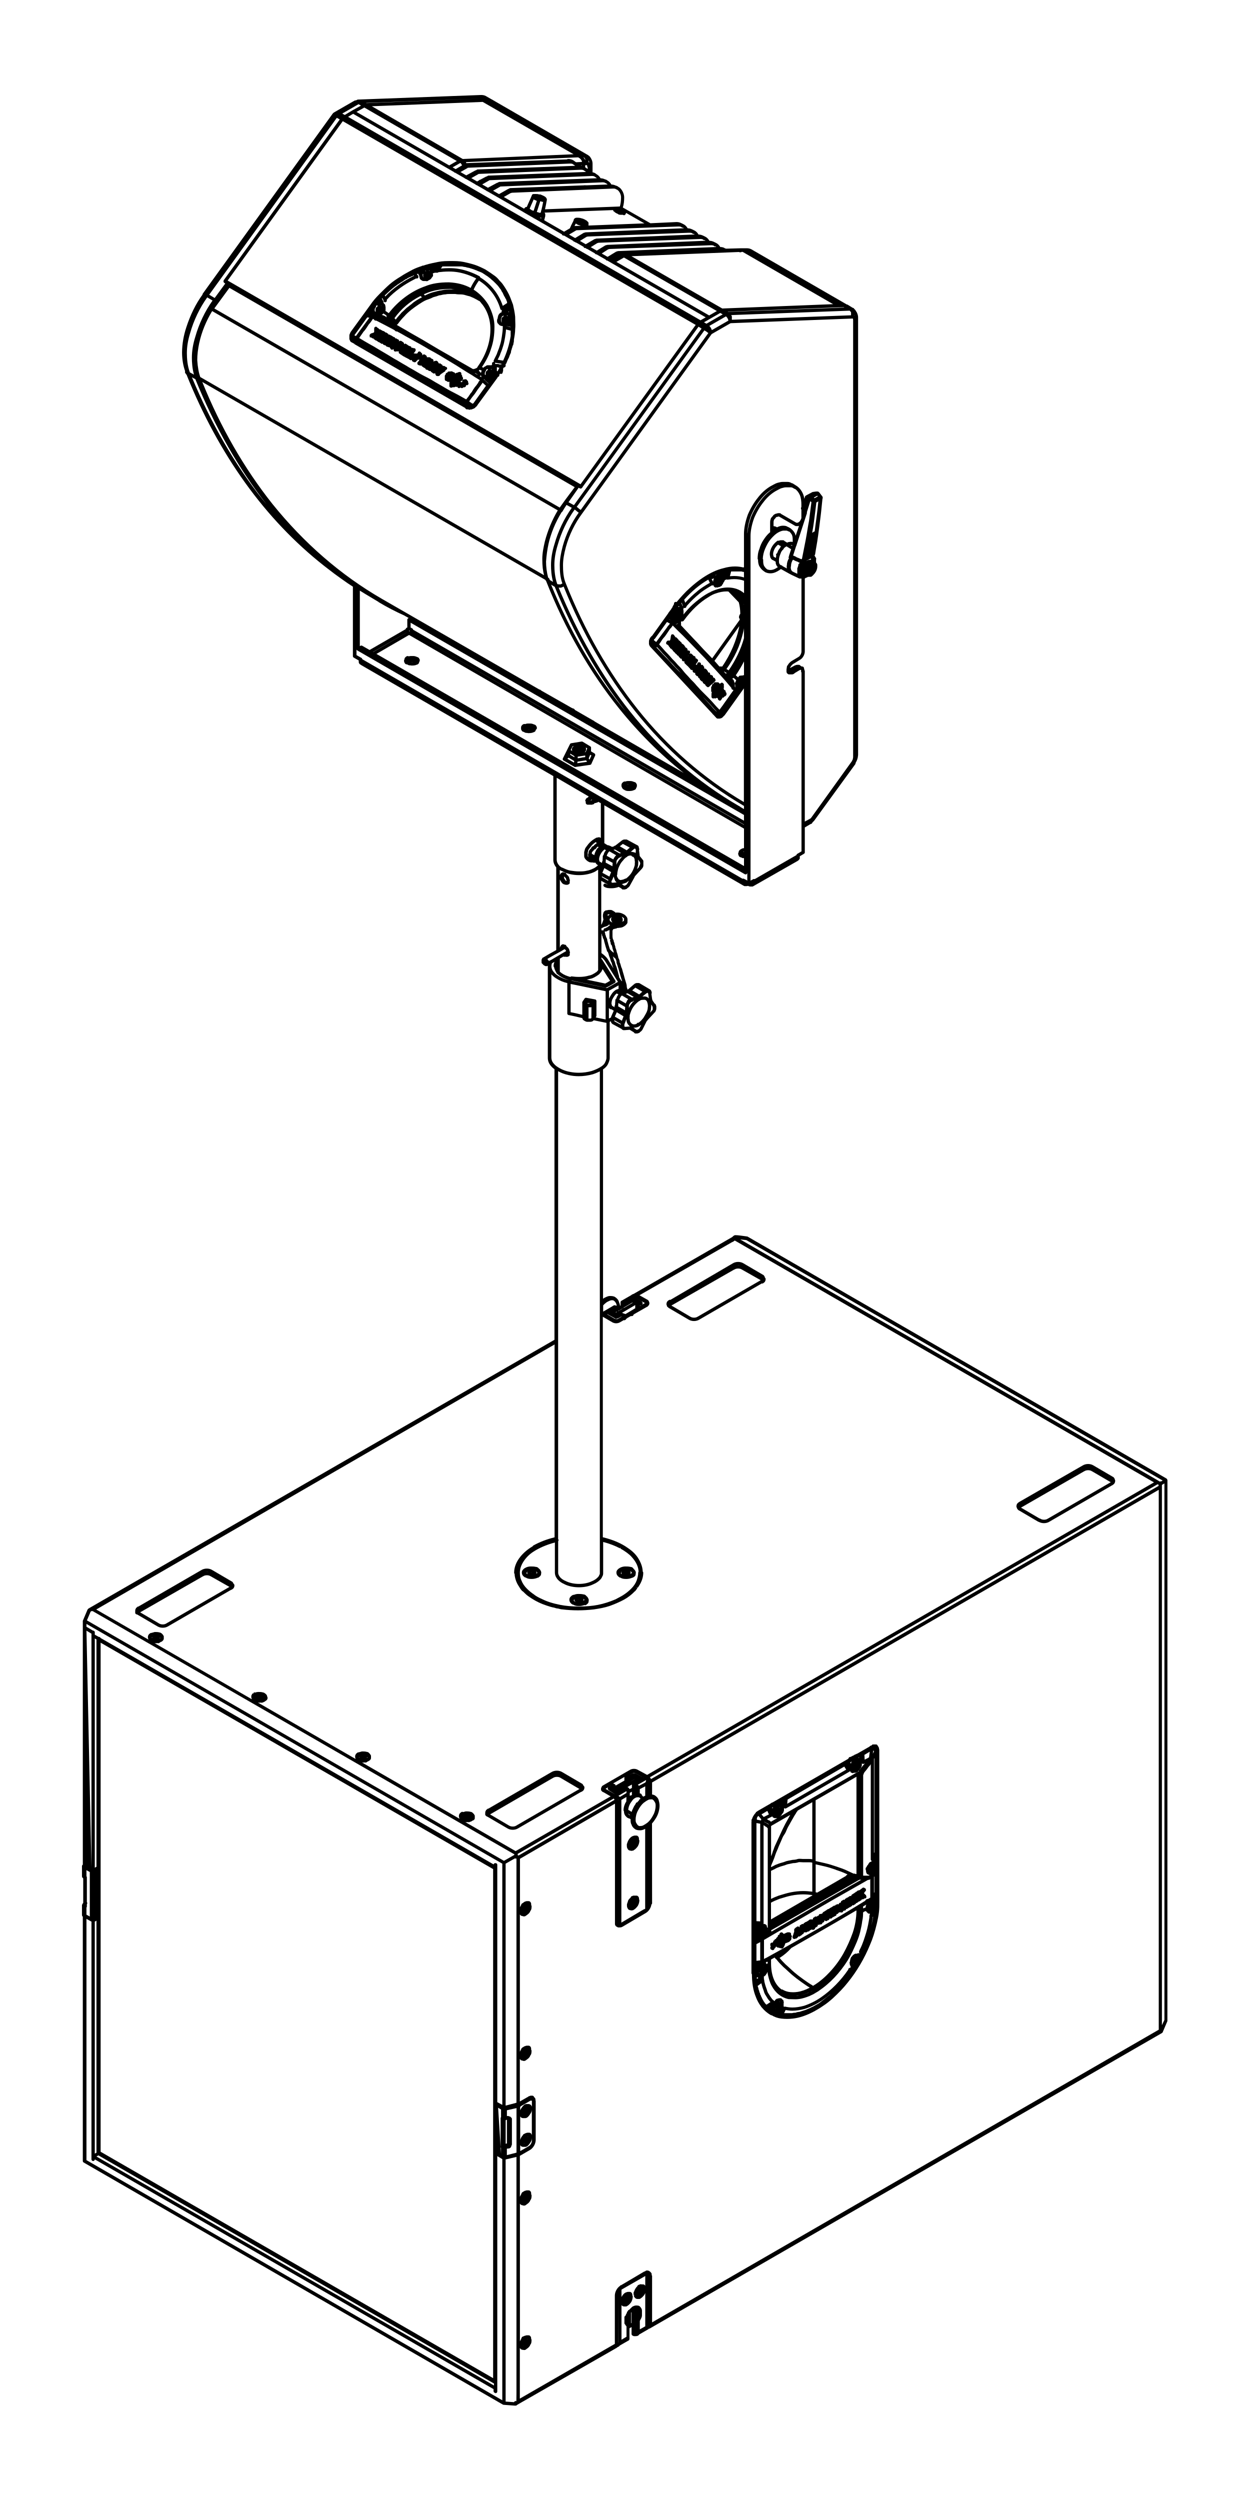 <?xml version="1.0" encoding="UTF-8"?>
<svg id="z_smx_montagestange_fixed" xmlns="http://www.w3.org/2000/svg" viewBox="0 0 300 600">
<defs>
    <style>
      .cls-1 {
        stroke-width: 0px;
        fill: currentColor;
      }
    </style>
  </defs>    
<path d="M280.05,354.9c-16.8-9.73-33.91-19.6-50.46-29.14-16.44-9.48-33.45-19.29-50.14-28.96l-.11-.05h-.06c-.28-.04-.57-.08-.88-.12-.65-.09-1.33-.19-1.97-.19l-.13.02-.05.03c-.25.13-.39.26-.5.39l-23.62,13.62s-.04.03-.06.05h-.04c-.11,0-.21.05-.29.13-.1.03-.2.09-.27.17l-2.34,1.35c-.13.08-.21.22-.2.37h0v.74l-.12.07c-.04-.33-.13-.64-.28-.93v-.05s-.02-.08-.02-.08c-.12-.36-.43-.72-.86-1.01-.4-.27-.89-.27-1.32-.27-.39,0-.83.22-1.32.47-.09.06-.18.13-.28.19v-55.05s.09-.06.14-.09c.5-.38.81-.72,1.02-1.14.29-.59.44-1.08.44-1.48v-8.68s.22-.13.3-.17v.05c0,.32.22.55.41.65l2.1,1.14c.05.08.12.14.19.16.07.09.18.15.3.15h.33s1.17-.09,1.17-.09l1.02.63c.06.15.2.26.38.26h.3c.2,0,.33-.06.41-.1.16,0,.29-.1.36-.24.31-.18.57-.47.69-.78l.9-1.8s.07-.09.12-.14c.08-.09.16-.17.21-.26l1.29-1.39c.1-.1.22-.23.33-.37l.1-.05.04-.09c.11-.23.24-.48.24-.77v-.5c0-.11-.04-.21-.1-.3,0-.18-.12-.32-.28-.38l-.53-.76c0-.09-.04-.18-.09-.26v-.11s-.02-.02-.02-.02l-.16-1.17c.04-.06.07-.14.07-.22,0-.47-.2-.73-.38-.86h0s-2.52-1.48-2.52-1.48l-.08-.04h-.01l-.03-.02h-.57c-.21,0-.44.13-.59.24h0s-1.41,1.21-1.41,1.21h-.01s-.06.07-.06.07c-.03.03-.11.07-.12.08l-.02-.12-.03-.05c-.1-.2-.16-.43-.16-.62,0-.36-.11-.69-.22-1.03-.05-.14-.09-.3-.16-.54-.05-.16-.09-.32-.14-.46-.1-.39-.2-.79-.3-1.09-.09-.26-.18-.61-.27-.96l-.06-.2c-.08-.15-.13-.28-.17-.39,0,0-.15-.53-.23-.8-.08-.16-.16-.32-.16-.42v-.1c0-.12-.04-.23-.07-.33,0-.03-.02-.07-.03-.07l-.02-.12-.12-.22c-.06-.1-.07-.12-.07-.16h0v-.03s-.06-.28-.06-.28c-.08-.35-.18-.74-.34-1.09-.02-.28-.11-.52-.2-.76-.04-.11-.08-.22-.1-.24,0-.24-.08-.45-.14-.62-.02-.05-.06-.15-.06-.18,0-.27-.11-.52-.2-.7,0-.2-.05-.37-.2-.56,0-.03-.01-.07-.03-.13-.06-.22-.07-.46-.07-.61v-1.2c0-.08,0-.11.06-.22.02-.04.03-.09.03-.09.01-.02.04-.05.1-.1.03-.03.05-.05.06-.08.13,0,.24-.03.35-.06.07-.02.15-.04.2-.04.12,0,.22-.05.3-.14.21,0,.42-.03.6-.06.38,0,.76-.12,1.08-.34.28-.14.64-.5.78-.78.04-.08.05-.17.02-.26.01-.04.02-.07.02-.11v-.5c0-.46-.3-.76-.52-.98-.2-.2-.47-.32-.67-.41l-.17-.08c-.31-.12-.68-.19-1.09-.19-.14,0-.28,0-.43.02-.05-.05-.09-.1-.14-.14-.12-.12-.31-.22-.33-.22h0c-.1-.09-.2-.14-.28-.16-.19-.13-.37-.13-.48-.13h-.3c-.15,0-.27.03-.4.06-.07.02-.15.04-.2.04-.03,0-.05,0-.07,0h-.05c-.1,0-.2.04-.32.15-.12.09-.34.27-.34.5-.12.27-.12.53-.12.74,0,.12.03.27.06.43.02.1.04.2.04.27l.02.13.03.06c-.09.08-.14.19-.13.33-.06.06-.1.14-.11.27-.04.07-.08.15-.09.25-.07.07-.11.16-.11.26,0,0,0,0,0,0-.03,0-.07,0-.1.01v-10.49l1.58.92c-.16-.04-.32-.09-.47-.18l-.14-.06h-.07c-.14,0-.27.07-.34.2-.11.19-.05.43.14.55.59.36,1.18.36,1.81.36.55,0,1.11-.11,1.68-.32l.65.37c.06.15.2.25.37.25h.4c.1,0,.2-.04.29-.09h.02l.15-.04.06-.04c.06-.04.11-.09.14-.16.31-.17.57-.46.7-.78l1-1.8.05-.11v-.06c.08-.08.15-.17.17-.22l1.31-1.41c.23-.23.61-.61.61-1.08v-.9s0-.09,0-.09c0-.09-.02-.19-.08-.26l-.81-1.01h0s0-.13,0-.13h0s-.16-1.29-.16-1.29c.04-.05.07-.12.07-.23,0-.1-.04-.19-.1-.25v-.04c0-.42-.26-.63-.42-.66l-2.38-1.29-.09-.04h-.01l-.03-.02h-.57c-.2,0-.43.12-.58.23l-1.44,1.13h-.01s-.03.03-.03.03l-.05.03h0s-.1.07-.09.07c-.13,0-.25.07-.32.17l-.42.11-.07-.04c-.17-.1-.38-.21-.66-.3l-.06-.04h-.07s-.09,0-.13-.02c-.05,0-.1-.02-.15-.02h0c-.06-.08-.13-.13-.22-.15l-.49-.32v-9.09l33.5,19.35.13.05h.47c.14,0,.27-.02.38-.07l.06.03c.21.13.46.14.56.14h.4l.14-.02,10.77-6.14.04-.03c.1-.05.19-.14.27-.25l.07-.08c.08-.08.12-.18.12-.28v-.47s1.04-.62,1.04-.62c.06-.04.08-.09.11-.13l.03-.07.02-.04v-6.05l1.4-.83c.1,0,.2-.04.29-.12.04-.04.11-.14.15-.25l.3-.31h.03s9.95-13.68,9.95-13.68c.06-.08.08-.18.06-.27.36-.62.56-1.21.58-1.72,0-.02.03-.07.03-.23v-104.83s0-.17,0-.17c0-.55-.21-1.14-.54-1.58-.08-.16-.22-.33-.39-.47-.03-.09-.1-.17-.19-.21-.06-.03-.12-.05-.16-.05,0,0-.01,0-.02,0l-1.2-.74c-.06-.04-.13-.05-.2-.05l-22.85-13.21h0s-.08-.05-.08-.05c-.49-.24-.85-.24-1.28-.24h-1.1l-3.71.1-.11-.05s-.09-.04-.14-.04c-.35-.26-.76-.3-1.1-.3-.26-.45-.58-.77-.96-.96l-.4-.2c-.4-.2-.77-.34-1.25-.34-.26-.45-.58-.77-.96-.96l-.4-.2c-.4-.2-.77-.34-1.25-.34-.26-.45-.58-.77-.96-.96l-.4-.2c-.4-.2-.77-.34-1.25-.34-.26-.45-.58-.77-.96-.96l-.4-.2c-.41-.21-.79-.34-1.28-.34-.01,0-.03,0-.04,0h-.01s-6.25.29-6.25.29l-6.62-3.78c.22-.7.32-1.49.32-2.41,0-.46-.12-.93-.34-1.38-.2-.39-.54-.91-1.02-1.14-.2-.18-.43-.29-.64-.32-.34-.17-.7-.26-1.06-.26-.26-.45-.58-.77-.9-.92-.19-.18-.42-.29-.63-.32-.34-.17-.7-.26-1.07-.26-.26-.44-.56-.75-.89-.92l-.37-.27-.02-.03-.07-.03c-.07-.04-.29-.14-.58-.19v-2.05c0-.57-.21-1.14-.62-1.69-.1-.1-.26-.26-.45-.38l-22.89-13.24c-.08-.06-.17-.11-.25-.14l-1.33-.76h0s-.08-.05-.08-.05c-.46-.23-.81-.24-1.21-.24l-29.57,1.1-.06.04-.09.04-.04.04c-.06.01-.13.03-.19.05-.06.02-.09.03-.18.04h-.09s-4.75,2.73-4.75,2.73c-.2.1-.43.23-.59.46l-31.15,43.16c-.05.07-.08.16-.07.24-1.61,2.21-2.92,4.86-3.89,7.86-.65,1.96-1,3.97-1.02,5.95h0s0,.25,0,.25c.02,1.54.27,3.04.74,4.34-.06.11-.06.24,0,.36.08.16.18.34.33.46,7.76,19.3,18.87,34.74,33.03,45.89.31.25.62.48.93.72l.84.64c.23.18.46.36.69.53l.8.58c.3.22.6.43.9.65,1.08.78,1.93,1.36,2.74,1.87v16.74c.02.07.05.11.06.13l.08.12,1.26.72v.37c0,.26.19.56.5.66.03.03.06.06.1.09l46.1,26.63v20.13c0,.56.21,1.14.58,1.64.03.04.07.09.12.14v19.85c-1.06.57-2.1,1.15-3.19,1.82h-.04s-.05.05-.05.05h-.05s-.02.09-.02.09c-.02.03-.04.07-.05.12-.07.07-.12.17-.12.28,0,0,0,.4,0,.4,0,.04,0,.07.01.1,0,.03-.01.06-.01.1,0,.16.1.3.23.36.02.04.04.08.08.12.02.02.03.03.05.04h0s.05.06.05.06c.08.08.18.14.28.18l.02.02c.05.05.14.11.29.11.03,0,.07,0,.1-.01.03,0,.06.02.1.02l.15-.02.15-.09v22.11c0,.64.2,1.23.58,1.74.28.37.62.71,1.02.99v64.94l-111.8,64.48c-.05.03-.1.07-.13.12-.06.04-.11.1-.14.17l-1.09,2.58-.04.1v58.52c-.12.07-.2.2-.2.35v2.4c0,.22.1.41.27.51,0,.02.02.03.03.04v5.88l-.08.08c-.06.05-.1.13-.11.22-.07.07-.11.16-.11.26v2.3c0,.2.07.36.2.46v58.69c.02.07.05.12.06.13l.08.12,100.65,58.13.07.03.05.03,2.89.21c.32,0,.5-.21.5-.23l23.87-13.67s.09-.07.13-.12c.06-.02.11-.05.16-.09.08-.01.16-.05.22-.11l.23-.23,2.16-1.24.02-.04s.04-.05.05-.07l.04-.08.02-.03v-2.69h.04s.46-.26.46-.26v1.74c.02.07.05.12.11.19l.05.07.27.14.12.04h.46s.07,0,.1-.02c.03,0,.06.01.09.01.07,0,.14-.02.2-.05.11-.02.2-.07.29-.16.06-.07.11-.12.14-.18l2.24-1.29.03-.05.02-.02.02-.04h.07l.17-.02.05-.05,122.88-70.89.07-.07.05-.02,1.15-2.71.02-.06v-.02s.01-129.77.01-129.77c0-.14-.08-.27-.2-.35ZM278.85,356.49s.05-.12.09-.15l.03-.04.49-.27v128.74c-.18.4-.36.78-.56,1.2-.01.03-.03.06-.04.09v-129.57ZM155.52,544.94c-.06-.01-.15-.03-.24-.03-.2,0-.33.09-.41.16-.03.03-.12.08-.17.1h-.09s-5.6,3.31-5.6,3.31h-.18v.11c-.75.5-1.27,1.46-1.27,2.37v11.57l-22.8,13.14v-12.14s.04.05.06.07c.1.13.29.36.64.36.04,0,.08,0,.14.02.08.01.16.03.24.03.17,0,.3-.05.41-.16.03-.03.08-.06.14-.1.11-.07.19-.13.2-.15.34-.23.6-.57.7-.89.28-.32.28-.8.28-1.14,0-.1-.04-.18-.1-.25v-.15c0-.29-.23-.7-.6-.7h-.4c-.2,0-.34.06-.4.1h-.09s-.56.23-.56.23c-.13.05-.22.17-.24.3-.07.07-.1.17-.1.27-.11.16-.21.34-.29.54,0,0,0,0-.01.01v-33.06c.09.16.27.39.56.39.14.06.29.1.43.1.2,0,.37-.07.49-.19.03-.03.07-.05.14-.1.11-.07.19-.13.2-.15.34-.23.6-.57.7-.89.28-.32.28-.8.28-1.14,0-.1-.04-.18-.1-.25v-.25c0-.29-.23-.7-.6-.7h-.4c-.2,0-.34.06-.4.1h-.1s-.02.02-.02.02h-.04s-.56.34-.56.34c-.1.06-.16.16-.18.26-.07.07-.11.17-.11.27-.11.16-.21.34-.29.54,0,0,0,0-.01.01v-9.82l2.52-1.46h0c.76-.51,1.28-1.47,1.28-2.38v-9.3c0-.07-.02-.14-.07-.22.03-.15.04-.38-.15-.56l-.06-.08c-.04-.06-.09-.11-.14-.15-.05-.17-.2-.29-.38-.29h-.4c-.09,0-.17.03-.27.1h-.03c-.13,0-.24.06-.32.17l-.05.04-.1.02-.05.04-1.79,1.03v-10.22c.09.16.27.39.56.39.14.06.29.1.43.1.2,0,.37-.07.5-.19.02-.02.07-.05.14-.1.09-.06.18-.12.2-.15.34-.23.6-.57.7-.89.28-.32.28-.8.28-1.14,0-.1-.04-.18-.1-.25v-.25c0-.29-.23-.7-.6-.7h-.4c-.2,0-.34.06-.4.1h-.1s-.04.04-.04.04l-.07.02-.5.3c-.06.04-.1.09-.11.11-.11.07-.18.2-.18.33-.12.17-.22.37-.3.56v-32.97c.09.16.27.39.56.39.14.06.29.1.43.1.2,0,.37-.07.5-.19.02-.02.08-.06.14-.1.1-.07.19-.13.2-.15.34-.23.6-.57.7-.89.28-.32.28-.79.28-1.14,0-.1-.04-.18-.1-.25v-.25c0-.29-.23-.7-.6-.7h-.4c-.2,0-.34.06-.4.1h-.09s-.01.02-.01.02h-.02s-.05.03-.05.03c-.12.06-.23.14-.37.26l-.26.16c-.12.07-.19.2-.19.34-.11.16-.21.34-.29.54,0,0,0,0-.01.01v-11.62l22.8-13.23v28.9c0,.27.2.58.51.67.07.08.17.13.29.13h.4c.13,0,.37-.02.5-.12l.07-.02,5.64-3.32c.68-.39,1.21-1.2,1.34-2.04.03-.02.05-.04.07-.07h0s.09-.17.09-.17l-.02-19.2c.32-.36.6-.74.85-1.15.57-.85.91-1.92.96-2.93v-.02s0-.19,0-.19h0s0-.17,0-.17h0c-.03-.43-.12-.86-.2-1.11-.14-.55-.55-.92-.87-1.14-.23-.16-.5-.22-.72-.25v-2.89l121.6-70.24v129.58l-121.6,70.24v-11.18c-.03-.05-.04-.09-.1-.16v-.26c0-.1-.04-.2-.11-.28l-.07-.08c-.05-.07-.16-.2-.31-.28-.07-.1-.19-.16-.34-.17ZM151.55,554.92v2.6s-.07.04-.1.05v-2.53s.07-.08.1-.12ZM151.73,553.62c-.06.04-.11.1-.14.17-.07.03-.13.08-.17.15-.15.12-.29.26-.43.42-.18.03-.31.17-.34.35-.12.07-.2.2-.2.35l-.04.09c-.12.19-.22.4-.3.63-.15.06-.25.2-.25.37v1.4c0,.12.06.24.16.31.07.14.18.32.34.47v2.49l-1.2.72v-8.31c.11.13.3.32.6.32h.5c.1,0,.2-.04.29-.12.02-.02.07-.05.14-.1.09-.06.19-.13.26-.2.21-.21.57-.56.67-.9.12-.24.24-.69.24-1.08,0-.1-.04-.18-.1-.25v-.15c0-.29-.23-.7-.6-.7h-.4c-.2,0-.34.06-.46.11h-.07s-.05.03-.05.03c-.04.02-.07.04-.12.07-.09.02-.17.08-.23.15l-.12.11h0c-.22.22-.41.49-.55.77v-1.77s.08-.06.14-.09l5.56-3.19v2.35c-.1-.19-.28-.34-.5-.34h-.37s-.13-.04-.23-.04c-.14,0-.28.06-.4.14-.2,0-.36.14-.39.33l-.05.04h0c-.34.34-.61.8-.75,1.27-.07.07-.11.16-.11.26v.4l.04.18.06.07.12-.1h.08s0,0,0,0l-.23.13c.02.06.03.09.03.12,0,.1.04.21.16.34.1.13.29.36.64.36h.5c.1,0,.2-.04.29-.12.02-.02.07-.05.13-.1.09-.06.19-.13.27-.21.22-.22.56-.57.67-.9.01-.03.03-.06.04-.09v7.98l-1.3.74v-2.03l.05-.09s.03-.06.03-.08l.03-.04v-.05c.19-.29.4-.64.4-1.11v-1.1c0-.34-.17-.63-.37-.85-.1-.12-.27-.34-.52-.34,0,0,0,0-.01,0-.14-.03-.28-.05-.42-.05-.36,0-.7.11-1,.31ZM143.22,42.78l-23.45.88-.03.02h-.02s-.08.05-.1.06h-.04s-.05.08-.05.08c0,0-.08.03-.14.04h-.03s-.04,0-.04,0l-2.21,1.2-1.38-.8,1.7-.97s.04-.02.06-.04h.01s24.46-1.01,24.46-1.01c.35,0,.61.01.78.17l.06.04.02.02.06.03c.12.06.24.15.35.27ZM145.47,44.01c.12.06.24.15.35.27l-4.89.19h-.09s-.37,0-.37,0c-.04-.01-.08-.02-.12-.02l-.16.03-17.81.67-.03.02s-.06.02-.07.03l-.11.06c-.07.02-.14.05-.19.11h-.06s-2.16,1.22-2.16,1.22l-1.42-.82,1.7-.97s.04-.02.06-.04h.01s0,0,0,0c.02,0,24.46-1,24.46-1,.16,0,.31,0,.5.05l.42.21ZM148.07,45.51c.34.17.58.54.72.82.17.34.26.68.26,1.02,0,.86-.1,1.59-.29,2.21l-17.96.67c.14-.62.28-1.28.43-2.17l.02-.03v-.08c0-.41-.34-.72-.63-.86-.18-.09-.61-.31-.95-.42l-.06-.02h-.07s-.08.01-.11.03c-.33-.12-.61-.12-.89-.12h-.3s-.07,0-.1.01h-.05s-.05-.01-.05-.01c-.17,0-.31.1-.37.25-.19.49-.42.99-.65,1.51-.2.45-.41.9-.59,1.35h-.21s-.05.03-.05.03c-.08.04-.15.1-.21.18-.09.06-.15.13-.14.16-.01.02-.03.03-.04.05l-4.86-2.81,1.64-.94c.07-.01.14-.02.22-.05.03,0,.07-.03.08-.03l24.29-1c.16,0,.31,0,.46.03l.46.23ZM163.85,54.65s.07,0,.1-.01c.06.04.11.09.16.14l-23.37.97h-.09c-.11,0-.22.03-.34.08l-.11.03h-.05s-.04.01-.04.01l-2.08,1.27-1.46-.84,1.77-1.04s24.43-.9,24.43-.9c.34,0,.63,0,.81.18.07.07.18.12.28.12ZM166.45,56.15s.07,0,.1-.01c.06.04.11.09.16.14l-23.37.97h-.09c-.11,0-.22.03-.35.08l-.11.04h-.08s-2.13,1.25-2.13,1.25l-1.39-.8,1.58-.98c.07-.01.14-.02.22-.05l.1-.03,24.28-.9c.34,0,.63,0,.81.18.07.07.18.12.28.12ZM169.05,57.65s.07,0,.11-.01c.05.04.1.09.15.14l-23.37.98h-.02s-.07,0-.07,0c-.11,0-.22.04-.33.07-.03,0-.07.03-.13.04h-.05s-.04.01-.04.01l-2.08,1.27-1.44-.83,1.58-.98c.07-.01.14-.03.22-.05.03,0,.07-.03.07-.03h.04s.02,0,.02,0l24.25-.9c.34,0,.63,0,.81.18.08.08.18.12.28.12ZM171.65,59.15s.07,0,.1-.01c.06.04.11.09.16.14l-21.53.9-2.05.08c-.11,0-.2.05-.23.08l-.11.03h-.05s-.04.01-.04.01l-2.08,1.27-1.4-.81,1.54-1c.07-.01.14-.02.22-.05.03-.01.07-.03.07-.03h.04s.02,0,.02,0l24.25-.9c.34,0,.63,0,.81.18.07.07.18.12.28.12ZM177.55,60.55h.2c.09,0,.17-.03.24-.09h.26s21.7,12.54,21.7,12.54l-26.6,1.04-21.8-12.55,25.79-1.01c.06.04.13.06.21.06ZM205.05,75.73v-.14c.02.05.04.11.05.17-.02,0-.03-.02-.05-.02ZM204.75,76.75v105c0,.05-.02.13-.04.22-.02.09-.04.18-.05.28l-.24.48-9.76,13.56-.12.13-1.39.76v-36.12c0-.1-.04-.18-.1-.25v-.05c0-.11-.04-.23-.1-.35v-.05c0-.22-.18-.4-.4-.4h-.15l-.31-.2c-.07-.12-.2-.2-.34-.2h-.4c-.2,0-.34.06-.46.11h-.07s-1.19.65-1.19.65c0-.05.02-.1.02-.15.04-.06.08-.12.13-.19.08-.1.16-.21.17-.26.15-.14.31-.31.44-.39l.13-.07h0s1.42-.87,1.42-.87h0c.76-.38,1.21-1.34,1.21-2.04v-17.51c.07-.02.13-.05.18-.11.03-.03.12-.08.12-.08.19,0,.32-.1.42-.2h.38c.06,0,.12-.01.17-.03.04.01.08.03.13.03l.16-.03.06-.04c.25-.17.44-.38.59-.56.06-.07.12-.14.22-.25.15-.23.35-.52.42-.8.1-.27.15-.54.15-.82v-.4c0-.09-.03-.17-.1-.27-.02-.09-.07-.18-.16-.24-.01-.02-.02-.03-.04-.05v-.68c.08-.18.05-.37-.08-.48v-.02s0-.04,0-.04l-.04-.02h0s-.17-.31-.17-.31l-.08-.08s.03-.08.04-.12c.06-.06.1-.13.11-.21.09-.63.2-1.27.32-1.96.14-.8.28-1.63.39-2.49.2-1.49.4-2.98.59-4.56.1-.74.17-1.5.25-2.28.07-.69.14-1.41.21-2.03l.05-.08v-.27c0-.12-.05-.22-.14-.3l-.64-.84s-.07-.07-.11-.1c-.08-.1-.2-.16-.41-.16h-.16s-.01,0-.01,0h-.1s-.86.12-.86.12l-1.58.84h-.02s-.03.03-.03.03h0s-.04.04-.04.04l-.02.04c-.13.09-.19.24-.16.31l-.12.37c-.07-.45-.18-.85-.33-1.2-.38-.88-.97-1.58-1.66-1.98l-.54-.34c-.07-.06-.15-.11-.21-.14l-.1-.04-.13-.04h-.05c-.27-.17-.58-.31-.97-.31h-1.2c-.38,0-.68.08-1,.16l-.2.05c-.35.09-.63.24-.9.38l-.28.15c-1.72.86-2.93,2.17-3.63,3.1-.88,1.07-1.71,2.49-2.37,4.02-.61,1.72-.92,3.28-.92,4.63v8c-.06,0-.12.01-.17.04-.64-.16-1.31-.24-1.99-.24-.89,0-1.81.14-2.73.41-1.61.38-3.22,1.12-4.93,2.26-1.06.7-2.12,1.55-3.17,2.5-.57.51-1.15,1.08-1.71,1.7-.51.55-1.01,1.12-1.48,1.69-.06-.04-.13-.06-.21-.06-.22,0-.4.18-.4.4v.14l-.04.05-.02.04s-.04.09-.06.13c-.07.08-.11.16-.12.22-.06.06-.12.14-.12.25l-.04.11-.08.08c-.08.08-.12.18-.14.25l-.3.41c-.09.06-.15.14-.17.24l-.1.11-.04.06c-.09.06-.14.14-.16.25l-3.87,5.4s-.08.04-.09.06c-.04.03-.08.06-.11.1l-.03.03c-.25.25-.52.75-.52,1.18v.58c0,.07.02.14.06.21.04.17.11.31.2.42h0s14.97,16.12,14.97,16.12c.03.1.1.18.2.22l.61.66h0s.14.15.14.15h0l.03.03c.08.08.18.12.28.12h.4c.2,0,.34-.06.4-.1.11,0,.21-.04.28-.12l.56-.56h.02s4.63-6.48,4.63-6.48v27.29c-9.74-5.75-18.32-13.25-25.49-22.28-6.95-8.76-12.75-18.92-17.25-30.21-.59-1.37-.67-2.96-.67-4.34,0-1.26.21-2.62.69-4.39.79-2.88,2.19-5.74,3.94-8.07l31.05-43.03,4.54-2.61,29.33-1.12c.06.12.06.14.06.32ZM178.55,197.88v.08l-79.57-46s0,0,0,0l79.57,45.93ZM177.47,204.07c-.17.17-.2.35-.21.52-.07.07-.1.16-.1.26,0,.34.17.63.32.78.07.07.18.12.28.12h.04s.04,0,.04,0c.05.03.12.06.14.08.08.07.18.11.28.11s.2,0,.3.02v1.89l-41.92-24.19c-.05-.05-.11-.09-.18-.11l-46.11-26.61,7.83-4.55,80.38,46.48v4.68c-.25.02-.5.08-.7.24-.17.06-.29.18-.38.26ZM97.52,151.86l-7.98,4.64-.03-.02,8.01-4.63s0,0,0,0ZM98.15,151.3l.19.1c0,.06-.03.11-.06.16-.05-.05-.12-.16-.13-.26ZM98.55,150.61v-1.16l80,46.14v1.38l-79.41-45.85v-.04c-.02-.06-.04-.1-.1-.17l-.05-.08-.45-.22ZM147.93,62.86l1.82-1.05,22.3,12.84-1.85,1.06-22.26-12.85ZM174.82,76.94l-3.98,2.29c-.11-.38-.32-.74-.59-1.01l3.98-2.29c.31.24.52.66.59,1.01ZM133.13,140.83c4.63,11.33,10.35,21.38,17.03,29.9-.33-.4-.67-.81-1-1.22-6.78-8.43-12.46-18.24-16.89-29.19l.86.52ZM138.79,117.15l.03-.02.07-.08.25.15.14.06h.07c.13,0,.25-.06.32-.17l.02-.03.05-.02.05-.08.04-.09,27.82-38.47.73.47-30.64,42.37-1.3-.71,2.36-3.36h0ZM136.98,118.19c-.99,1.32-1.82,2.44-2.65,3.63l-82.89-47.79,3.62-4.95,82.87,47.84-.95,1.28ZM131.64,130.54c.56-2.51,1.67-5.21,3.15-7.61.08-.03.16-.09.2-.18.32-.56.65-1.07.98-1.57l1.26.69c-1.85,2.6-3.29,5.62-4.17,8.76-.55,1.76-.82,3.41-.82,5.02,0,1.06.09,2.55.49,4.01l-.8-.48c-.04-.26-.17-.42-.31-.52h0s-.07-.05-.07-.05c-.33-1.25-.5-2.58-.5-3.83.1-1.44.29-2.83.59-4.24ZM134.53,140.25c-.21,0-.55,0-.78-.06-.57-1.56-.7-3.32-.7-4.54,0-1.54.26-3.1.78-4.79.87-3.08,2.28-6.04,4.09-8.57.16.11.33.24.44.35.12.12.28.23.46.35.02.02.05.03.07.05-1.7,2.35-3.05,5.18-3.83,8.02-.49,1.85-.71,3.27-.71,4.6s.07,2.9.62,4.36c-.15.1-.33.19-.45.24ZM138.41,121.65l30.64-42.36c.19.12.35.22.44.26.12.11.28.22.44.33.02.02.05.03.07.05l-30.63,42.45s-.06-.04-.1-.07c-.13-.08-.26-.17-.34-.25-.14-.14-.32-.28-.52-.42ZM169.59,78.69s0,0,0,0c.01,0,.02.02.03.03-.01,0-.03-.02-.04-.02ZM47.84,82.24c.54-2.52,1.63-5.2,3.08-7.58l82.95,47.83c-1.36,2.28-2.43,4.86-3.11,7.48-.31,1.34-.61,2.77-.61,4.19,0,1.62.14,2.86.43,3.9l-82.51-47.57c-.38-1.05-.61-2.3-.73-4.03,0-1.31.16-2.65.49-4.22ZM168.96,77.35l3.9-2.24.59.34-3.9,2.24-.59-.34ZM139.65,39.67v.08c-.1-.03-.19-.05-.29-.07h.29ZM112.22,40.3s.04-.02.06-.04h.01s0,0,0,0c.02,0,24.46-1,24.46-1,.35,0,.61.01.8.18h.01s.04.05.04.05l.06.03c.12.06.24.15.35.28l-23.45.87-.03.02h-.02s-.05.04-.05.04c-.01,0-.09.04-.09.04l-.05.07-.17.05h-.04l-2.21,1.2-1.38-.8,1.7-.97ZM108.62,40.17l1.85-1.06c.1.06.18.14.23.23,0,0,.16.3.19.35l-1.53.9-.73-.42ZM109.23,41.45l2.28,1.31c.06.09.15.16.3.17l2.3,1.33c.06.09.15.15.29.17l2.31,1.33c.06.09.15.15.29.17l8.65,4.98.07.07.06.02,2.25,1.3.04.04c.06.05.13.09.21.1l6.58,3.8s.02.08.04.11c.07.12.2.2.34.2.04,0,.07,0,.12-.02l2.21,1.28.03.05c.07.12.2.19.34.19h.04s.02,0,.02,0c.07.12.2.19.33.19l1.72.99s.02.08.04.11c.07.12.2.2.34.2.04,0,.07,0,.11-.02l.05.03c.07.12.19.19.33.19l1.84,1.06.03.05c.07.12.2.19.34.19h.03s2.2,1.26,2.2,1.26l.03.05c.07.12.2.19.34.19h.03s23.61,13.62,23.61,13.62l-1.24.71L83.54,28.04l1.21-.73,24.17,13.96c.06.1.17.16.31.18ZM127.16,49.99c.18-.45.39-.92.6-1.38.11-.25.22-.5.33-.76.11.09.22.17.34.18.08.03.16.07.24.11.06.03.11.06.17.08-.12.37-.24.75-.37,1.14-.13.4-.27.8-.39,1.19-.04,0-.07.02-.11.04-.15-.08-.31-.15-.38-.16-.06-.05-.14-.11-.24-.17-.05-.03-.1-.06-.13-.09l-.08-.06v-.05l.03-.04-.02-.03ZM129.93,52.25c-.02.06-.04.13-.05.19l-.33-.19h.38ZM129.92,50.43c-.04.06-.06.13-.06.23l-.07.3s-.06.06-.08.1h-.13c-.06,0-.11,0-.11.01-.18-.08-.37-.14-.56-.18l-.07-.03c.13-.41.26-.82.4-1.24.15-.45.3-.89.43-1.33.15.04.32.09.46.14l.09.02h.14c-.14.76-.28,1.38-.43,1.98ZM117.17,42.15h-.03s-.02.02-.02.02l-.05.03s-.05.02-.08.04h-.03s-.04.06-.04.06v.02s-.14.04-.14.04h-.03s-.04,0-.04,0l-1.47.78c-.14,0-.26.08-.33.19l-.41.22-1.38-.8,1.7-.97s.04-.02.06-.04h.01s0,0,0,0c.02,0,24.46-1,24.46-1,.16,0,.33,0,.47.03.05.03.11.05.19.06.04.02.09.05.14.09l.04.03v.02s.08.03.08.03c.12.06.24.15.35.27l-23.45.88ZM140.45,40.15v-.5h.43s.01.06.02.08c.02.07.04.16.04.21,0,.1.04.19.1.25v.38c-.12-.1-.24-.19-.36-.25l-.24-.18ZM139.65,38.65v.22l-1.38.07c-.06-.05-.13-.09-.18-.11l-.42-.31c-.35-.24-.82-.37-1.32-.37-.1,0-.2.04-.27.11l-24.11.89-.04.02c-.03-.09-.06-.18-.1-.26l26.98-1.15c.06.1.16.17.24.17,0,0,.01,0,.02,0l.2.2s.06.05.09.07c.03.04.07.1.13.18.03.06.08.16.16.27ZM111.05,38.15l-21.81-12.65,26.61-1.04,21.81,12.56-26.61,1.14ZM107.82,39.71l-22.26-12.85,1.88-1.05,22.2,12.84-1.83,1.05ZM166.97,77.98l-27.65,38.24-84.68-48.89,27.63-38.25,84.7,48.9ZM151.16,170.7c-6.68-8.42-12.43-18.4-17.08-29.67.14.01.3.02.47.02h.09s.04-.02.04-.02c.16-.05.38-.15.59-.26,4.5,11.17,10.27,21.24,17.17,29.93,7.34,9.24,16.12,16.89,26.11,22.72v.76c-.33-.19-.66-.38-1.03-.63l-.04-.08h-.09c-10.02-5.81-18.85-13.47-26.23-22.77ZM137.95,54.25l-.02.02s-.03,0-.05,0c.1-.21.2-.41.31-.62.05.03.08.05.08.05.05.03.11.06.16.1.15.1.34.23.52.23l.19.07c.09.03.18.07.27.09l-1.46.05ZM140.45,38.58c0-.13-.04-.34-.24-.56-.03-.06-.07-.15-.18-.27h.08c.16.13.28.3.34.42v.41ZM53.78,67.16l-.04.02-.04.07-.04.08v.07s-.02.08-.02.08v.15s.02.03.02.03c.01.03.02.06.03.07l.06.11.31.21-2.54,3.47-1.31-.79,30.63-42.46.7.4-27.78,38.49ZM46.88,91c4.63,11.37,10.38,21.47,17.08,30.02-.33-.4-.67-.81-1-1.22-6.59-8.31-12.28-18.15-16.9-29.25l.82.45ZM48.56,91.68l82.31,47.48c.02.08.07.15.14.2.02.05.05.1.08.15,4.52,11.45,10.39,21.71,17.46,30.49,4.68,5.82,9.89,11.02,15.53,15.5l-21.39-12.36c-.06-.11-.17-.18-.28-.2l-4.46-2.57s-.02-.08-.05-.12c-.05-.09-.14-.16-.25-.18-.33-.08-.77-.35-1.01-.5h0s-6.75-3.84-6.75-3.84l-.05-.05c-.15-.16-.32-.2-.42-.21l-37.77-21.75c-9.86-5.7-18.7-13.37-26.29-22.8-6.74-8.5-12.4-18.33-16.8-29.22ZM90.84,144.49c2,1.2,4.14,2.32,6.26,3.26l.08.08h.04l.86.49-.1.06-.09.04-.04.08h0s-.03.04-.03.04l-.07.12v1.93l-.23.12c-.06.04-.09.08-.13.18l-.04.07v.04l-8.65,5-1.79-1.03-.11-.03h-.07s-.1,0-.1,0l-.27.14v-13.33c.83.52,1.66,1.03,2.5,1.52l2,1.2ZM178.55,204.37v.09s-.07,0-.1.01v-.08s.06-.01.1-.02ZM171.15,139.66l-.36-.71h.15c.08,0,.16-.03.26-.1h.15c-.12.21-.2.45-.2.7,0,0,0,.11,0,.11ZM170.33,139.9s-.1.06-.2.11c-1,.6-2.03,1.22-2.94,2.03-.89.71-1.76,1.55-2.74,2.62l-.25-.72c1.75-2,3.74-3.66,5.78-4.83l.38.77s-.02.01-.04.02ZM171.64,138.05s.06-.03.09-.05c.08-.04.17-.09.26-.12-.07.03-.13.09-.17.16h-.18ZM178.5,144.96s.03.08.05.12v.09c-.02-.07-.03-.14-.05-.21ZM176.45,164.32v.14c0,.07,0,.14.02.19l-.02.03v.08c0,.07.02.14.05.2,0,0-.01,0-.02,0l-.13-.15v-.65c0-.09-.03-.18-.07-.21.03-.1.05-.28-.13-.4,0-.24-.07-.33-.22-.48l-.22-.22h.03c.11,0,.21-.05.28-.14.01,0,.03-.02.04-.03.2.17.4.35.63.59-.02.03-.03.07-.05.1-.06.12-.11.24-.14.35l-.04.04c-.05.05-.12.14-.12.29,0,.09.03.18.1.26ZM160.54,148.63s.01-.01.02-.02l.36.24-.38-.22ZM171.47,158.61l5.96-8.34c-.59,3.25-2.06,6.74-4.12,9.72l-.06-.02-.03-.02h-.47s-.07,0-.1.01c-.39-.47-.78-.91-1.18-1.35ZM162.65,149.62v.13h-.1c-.09,0-.18.03-.25.09l-.09-.09h.13c.12,0,.23-.05.3-.13ZM161.46,150.13l1.42,1.42c.72.66,1.41,1.37,2.09,2.07.33.35.67.69.99,1.02.55.55,1.08,1.1,1.61,1.66.51.54,1.05,1.1,1.58,1.63l3.37,3.7c.84.93,1.71,1.9,2.51,2.88.17.21.34.41.51.6v.05c0,.22.17.39.39.4.03.04.06.07.09.11-.17.25-.34.48-.51.71-.2.28-.4.56-.61.86-.2.29-.39.56-.62.88-.19.27-.39.53-.58.82-.19.29-.42.59-.64.88-.13.17-.26.35-.38.52-.5-.5-.95-.97-1.34-1.44-.51-.61-1.03-1.13-1.52-1.63l-1.4-1.4c-.26-.26-.49-.51-.71-.77-.2-.23-.4-.44-.56-.6-.41-.52-.82-.93-1.23-1.33-.19-.19-.36-.39-.53-.58-.18-.2-.36-.41-.57-.62-.39-.39-.79-.89-1.17-1.37-.21-.26-.45-.5-.68-.73-.21-.21-.43-.43-.62-.67-.21-.26-.45-.5-.68-.73-.21-.21-.43-.43-.62-.67-.42-.52-.95-1.05-1.4-1.51-.25-.3-.51-.58-.81-.92-.21-.22-.42-.46-.65-.72l.39-.58c.06-.09.12-.18.18-.28.14-.23.29-.47.47-.66.33-.33.55-.67.75-.96l.6-.9.1-.16.22-.29c.08-.03.12-.07.13-.08.02-.02.07-.07.1-.16.1-.1.15-.2.15-.2.06-.09.12-.17.18-.25ZM174.28,161.65h-.11c-.13-.14-.27-.29-.4-.43.01-.02.03-.03.05-.05l.58.36-.12.12ZM162.74,145.65l.1-.12s.07-.07.11-.11l.1.23h-.31ZM160.46,150.07c-.17.18-.29.35-.42.57l-2.56,3.44-.53-.43v-.12s.05-.07.07-.12c.03-.01.05-.03.08-.05h.03s2.95-4.09,2.95-4.09l.7.4-.3.4ZM157.55,155.35c.06,0,.11-.01.16-.04.19.21.37.41.54.6.27.3.53.58.81.92.46.46.98.97,1.37,1.47.2.25.43.49.68.73.21.21.43.43.62.67.21.26.45.5.68.73.21.21.43.43.63.68.12.16.25.31.38.47-.06-.07-.13-.14-.19-.21-.62-.62-1.47-1.47-2.18-2.28-.61-.71-1.32-1.42-2-2.1-.45-.52-.95-1.05-1.51-1.61,0,0,0-.02,0-.03ZM169.27,167.83c.49.49.99.99,1.48,1.57.37.44.79.88,1.24,1.34h-.07l-.75-.75c-.61-.74-1.25-1.43-1.93-2.15-.2-.21-.39-.42-.58-.63l.62.62ZM178.23,162.12s-.08,0-.13,0c-.08,0-.15,0-.23.02-.04,0-.08.01-.12.01,0,0-.11,0-.12,0l-.19.04-.07.07c-.12.12-.22.29-.22.32-.17-.17-.36-.34-.56-.51.77-1.14,1.43-2.26,1.97-3.33v3.31h-.1c-.08,0-.16.03-.22.07ZM177.66,147.31c-.21.28-.31.62-.31.84,0,.1.04.19.11.26.01.13.05.23.1.3l-6.64,9.29c-.42-.45-.85-.9-1.29-1.34-.55-.55-1.08-1.13-1.59-1.69-.52-.57-1.05-1.15-1.59-1.69-.5-.55-1.01-1.09-1.5-1.6-.49-.51-1-1.05-1.5-1.6,0,0,0,0-.01-.02.01-.04.02-.08.02-.12l-.02-.71s.05-.06.07-.09c.02,0,.03,0,.05,0h.05s.02,0,.02,0c0,0,.13,0,.13,0,.13,0,.25-.06.33-.17,1.77-2.46,3.84-4.42,6-5.7.28-.19.56-.35.88-.51.27-.14.55-.25.83-.34.9-.32,1.77-.48,2.58-.48.15,0,.29,0,.43.02l2.46,2.56.03.02c.23.82.35,1.74.37,2.76ZM163.85,145.51l-.33-.76.09-.09.27.75s-.02.06-.02.1ZM174.36,160.56c.93-1.32,1.74-2.71,2.45-4.24.65-1.39,1.18-2.99,1.63-4.9.04-.2.08-.41.11-.63v2.37c-.73,2.64-2,5.3-3.67,7.72l-.52-.32ZM170.57,142.07l-.18.08c-.1.04-.21.09-.33.15-1.52.82-2.89,1.95-3.78,2.75-.72.65-1.46,1.46-2.26,2.44.02-.08.03-.16.03-.25v-.5c0-.16,0-.31-.08-.47v-.02s.05-.07.05-.07c0,0,0,0,0,0l.04-.08v-.16s-.04-.09-.04-.09c.07.05.15.08.24.08h.1s.09,0,.2-.07l.09-.07.03-.05s.04-.07.03-.07c0,0,0,0,0,0l.04-.08v-.07c.06-.09.12-.15.2-.24,1-1.11,1.87-1.95,2.77-2.67.87-.78,1.87-1.37,2.82-1.94.09-.04.16-.09.22-.16h.2c.06,0,.12-.01.23-.08l.03-.03c-.01.14.04.28.16.39l.1.1c.07.07.18.12.28.12.07,0,.14-.02.2-.05.06.03.13.05.2.05l.13-.02.06-.03s.07-.04.1-.07l.04.02h.08c.09,0,.18-.03.3-.14.24-.07.45-.24.49-.47.02-.03.06-.07.1-.11l.05-.07.02-.06.05-.08v-.1c.09-.1.21-.22.27-.39.07-.1.1-.19.12-.28h.01c.09,0,.18-.03.3-.15.06.03.13.05.2.05h.19s.07,0,.07,0h.01c.51-.08,1.01-.12,1.46-.12.88,0,1.65.13,2.36.39v2.98c-1.05-.9-2.36-1.36-3.9-1.36-1.23,0-2.55.33-4.08,1.02ZM175.46,137.15h2.29c.17,0,.31,0,.42.06l.12.04h.2s.06.03.06.03v1.31c-.72-.23-1.49-.35-2.35-.35-.33,0-.67.02-1.02.05l.29-1.14ZM193.64,123.21h0s.01-.04.01-.04h.01s0-.26,0-.26l.82-2.62.26.22-.57,4.46c-.15.75-.28,1.54-.41,2.33-.12.75-.25,1.53-.39,2.27l-.89,4.5s-.08.09-.1.15c-.11-.04-.22-.08-.32-.11-.19-.12-.38-.18-.54-.24-.13-.04-.24-.08-.34-.15-.29-.19-.56-.3-.83-.39l.71-2.23s.1-.12.1-.24l2.49-7.65ZM195.5,119.56l-.16-.14.8-.45.12.16-.76.43ZM189.36,133.47h0v.02c-.06.07-.1.16-.1.26,0,.09.03.17.08.24-.23.4-.48.96-.48,1.57-.08.28-.05.58-.03.83,0,.01,0,.03,0,.04l-1.03-.57-.04-.06c-.07-.09-.18-.14-.3-.14h-.01s-.13-.07-.13-.07c-.13-.07-.24-.21-.31-.42-.05-.1-.06-.33-.06-.53v-.27c.01-.33.08-.67.22-1.09.04-.05.06-.11.07-.18.08-.23.18-.45.25-.64.1-.15.2-.3.32-.45.14-.06.24-.19.24-.29.03-.04.06-.08.13-.15.1-.16.33-.3.56-.44,0,0,.02,0,.03,0l1.1.69-.52,1.58.02.06ZM193.86,134.46l-.04.02c-.09.02-.17.06-.27.13v-.03l1.01-.53c.02.08.07.14.12.2-.07.01-.14.04-.19.1h-.14c-.13,0-.32,0-.49.11ZM189.81,130.81c.1,0,.22.03.3.06,0,0,.01.01.02.02,0,.04-.02.09-.03.13l-.34-.21s.03,0,.05,0ZM186.37,132.87c-.13.13-.15.33-.06.49-.05.18-.08.36-.11.54l-.36-.2-.07-.03h-.02s-.09-.14-.11-.16c-.01-.08-.03-.17-.05-.25-.02-.07-.04-.15-.04-.2v-.1c0-.41.17-.93.44-1.39.18-.29.42-.58.74-.86l.72.41c-.1.06-.17.17-.19.32-.16.2-.31.4-.48.67-.09.21-.18.43-.27.66-.05.03-.1.06-.15.11ZM189.85,126.9l-.02-.04-.57-.34-.13-.05h-.04c-.4-.3-.88-.3-1.24-.3s-.84.12-1.27.34c-.03.01-.05.02-.09.04h-.02c-.28-.2-.55-.25-.82-.27v-.81c0-.14,0-.41.06-.52.03-.06.04-.12.04-.17.02-.07.19-.24.28-.33l.06-.07.02-.04c.07-.13.2-.24.27-.28.12,0,.26-.01.46-.1h.1l3.91,2.25.13.05h.57l.13-.02s.08-.04.09-.05l-.81,2.39c-.04-.17-.09-.34-.15-.5-.16-.32-.44-.77-.96-1.18ZM183.62,131.71c.41-.92.8-1.67,1.34-2.3.46-.54,1.16-1.3,1.97-1.7.46-.23.86-.36,1.12-.36h.7c.11,0,.27.08.42.16l.11.04s.1,0,.12,0c.37.3.58.67.68.86.17.43.17.86.17,1.35,0,.11,0,.21-.02.32-.14-.04-.28-.06-.42-.06-.12,0-.24.02-.29.04-.21,0-.41.06-.61.17l-.63-.38c-.07-.12-.19-.19-.33-.19h-.6c-.18,0-.33.07-.45.13-.05-.02-.1-.03-.15-.03l-.17.03-.07.05c-.49.37-.91.83-1.2,1.31-.35.58-.56,1.26-.56,1.81v.1c0,.14.03.27.06.4.02.07.04.15.04.2,0,.11.04.21.15.34.07.11.23.38.46.41l.69.38c0,.28.03.52.12.69.08.25.23.47.42.64-.39.26-.74.45-1.06.56-.24.08-.48.12-.72.12-.31,0-.61-.07-.82-.17-.42-.32-.66-.72-.76-.92-.17-.43-.17-.86-.17-1.35,0-.09-.03-.17-.09-.24.03-.81.23-1.66.55-2.4ZM189.83,135.87l.02-.08v-.04c0-.46.17-.97.45-1.41.12.04.23.08.33.14.19.13.38.19.55.25.13.04.25.08.35.15.14.09.28.17.41.22-.02.02-.03.04-.05.07-.17.06-.33.23-.32.69-.07.07-.11.17-.1.3-.08.08-.12.18-.12.28v1.27l-1.08-.51c-.23-.16-.36-.28-.43-.59-.07-.22-.07-.53,0-.75ZM195.35,125.2l.3-2.33c.09-.73.19-1.45.28-2.27l.47-.27c-.12,1.37-.29,2.77-.44,3.87l-.45,3.37h-.11s-.48.31-.48.31c.16-.85.31-1.74.43-2.67ZM179.36,127.94c.03-1.22.32-2.62.86-4.13.62-1.44,1.41-2.79,2.25-3.82.66-.88,1.78-2.09,3.36-2.88.11-.05.21-.11.31-.16.17-.09.32-.17.47-.23-.02,0-.23.13-.34.18-1.72.86-2.93,2.17-3.63,3.1-.88,1.07-1.71,2.49-2.37,4.02-.5,1.41-.8,2.74-.89,3.94l-.03-.02ZM191.3,204.94c-.05.04-.08.09-.09.12l-.06.12v.04l-10.04,5.78s-.03-.01-.05-.02l-.04-.02h-.17s-.02.02-.02.02h-.03s-.06.04-.06.04l-.08.06-.11.04-.42.24v-82.7c0-1.27.29-2.73.87-4.34.62-1.44,1.41-2.79,2.25-3.82.66-.88,1.78-2.09,3.36-2.88l.3-.16c.26-.14.47-.25.71-.31l.2-.05c.29-.08.52-.14.8-.14h1.2c.28,0,.51.15.78.33.06.04.13.06.21.06h.02c.46.33.86.85,1.13,1.46.3.71.37,1.61.37,2.24v.64c-.06.07-.1.17-.1.26v.1c0,.1.03.19.1.27v2.07s-.06.09-.08.14c-.04.12-.19.53-.5.75-.04.04-.2.12-.31.18h-.3l-3.68-2.12c-.07-.11-.19-.18-.33-.18h-.4l-.13.02-.05.03c-.08.04-.12.04-.18.05-.04,0-.1,0-.17.03-.36.12-.65.36-.77.61-.21.21-.47.47-.48.73-.12.28-.12.62-.12.84v2.25c-.06.05-.11.1-.16.15-.65.54-1.09,1.2-1.48,1.79-.4.6-.73,1.33-.93,2.06-.36.84-.43,1.74-.43,2.39l.03.1.02.04s.02.05.05.08c0,.44.04.92.24,1.42.18.35.49.85,1.02,1.24l.37.27.02.03.07.03c.37.18.79.28,1.23.28.33,0,.66-.05.98-.16.47-.16,1-.45,1.56-.87l2.23,1.24s.08.03.12.04h.02s.01.04.01.04l1.97.93.12.04h.46v17.5c0,.45-.31,1.1-.73,1.32h-.01l-.03.02-.06.02v.02s-1.46.87-1.46.87c-.25.13-.49.36-.69.57l-.06.07-.02.03c-.04.08-.1.16-.17.25-.08.11-.17.23-.23.35l-.04.12v.06c0,.07-.02.17-.04.29-.03.14-.05.29-.05.41v.4c0,.35.19.49.32.58.08.08.18.12.28.12.03,0,.07,0,.1-.01.03,0,.07.01.1.01h.4c.26,0,.32-.01.58-.14.07-.04.12-.09.16-.16l1.22-.73.13-.04s.07-.03.13-.03l.08.04v.36c0,.1.04.18.1.25v42.92l-1.05.62ZM175.64,75.96v-.04c-.05-.1-.09-.21-.15-.3l28.42-1.06c.16.13.28.3.34.42v.69l-28.6,1.07v-.77ZM174.75,74.85l-.09-.05,26.61-1.04h.18s0,0,0,0l1.06-.02.12.07-27.89,1.04ZM141.23,54.13c.02-.13.02-.25.02-.38,0-.03,0-.06-.01-.09,0-.03.01-.07.01-.11,0-.15-.08-.28-.21-.35-.13-.22-.36-.33-.47-.38-.35-.23-.7-.35-1.09-.45-.36-.12-.81-.12-1.03-.12-.36,0-.54.13-.63.27l-.04.04s-.07.09-.06.09h0l-.07.23v.07l-.15.3c-.26.51-.52,1.01-.74,1.55l-1.38.81-4.73-2.73s-.02-.07-.03-.1l.03-.09c.07-.22.12-.44.16-.65.03-.06.05-.12.05-.19v-.4c0-.17-.07-.3-.17-.42l16.47-.61c0,.11.03.23.12.31.04.04.1.08.17.09.07.1.18.2.34.28l.13.07c.09.05.2.11.33.15.22.23.53.23.72.23h.53s.05.04.08.05l.12.05h.06c.15,0,.29-.08.36-.22l.1-.21.03-.08v-.05s4.4,2.52,4.4,2.52l-13.41.52ZM141.25,38.91v-.46c.09.19.16.39.18.58-.05-.05-.12-.09-.18-.12ZM87.95,24.75l-.08-.05,27.88-1.04h0s-27.81,1.09-27.81,1.09ZM86.63,25.35l-2.09,1.16-1.8,1.08-.59-.34,3.9-2.24.58.33ZM45.63,79.96c.87-3.09,2.29-6.05,4.11-8.59l1.27.76c-1.83,2.59-3.26,5.59-4.14,8.7-.55,1.76-.82,3.41-.82,5.02,0,1.07.09,2.59.5,4.06l-.98-.54c-.6-1.57-.72-3.38-.72-4.62,0-1.54.26-3.1.78-4.79ZM85.55,142.03v13.85s.1.16.1.16h.03s.01.03.01.03l93.06,53.74.13.05h.07c.13,0,.24-.06.29-.14h0s.02-.01.02-.01l.09-.18v1.82l-.13-.08v-.03s-.75-.37-.75-.37h-.07s-.03,0-.03,0h-.07s-.07.02-.1.03l-91.24-52.68v-.06s-.03-.03-.03-.03c-.01-.03-.03-.05-.03-.07l-.08-.12-1.26-.72v-15.19ZM153.15,206.53c0-.08,0-.16-.02-.24l.45.64c.01.06.03.12.07.23,0,.22-.08.45-.23.68-.05.08-.07.16-.06.25-.03.03-.07.07-.1.1l-.39.42c.11-.3.2-.61.28-.95,0-.12.01-.24.02-.38.02-.27.05-.56-.02-.75ZM150.59,211.96v.04s-.03.03-.03.03v.02c-.06.17-.27.37-.44.43l-.04.02c-.05.01-.1.03-.13.06h-.17l-.53-.37s0-.02,0-.03c0,0,.1,0,.1,0l.94-.31c.08-.03.14-.08.19-.14h0c.16-.11.32-.23.48-.36l-.34.62h-.01ZM149.75,220.65v.34s-.06.05-.08.07h-.04s-.05.03-.05.03c-.08.04-.17.09-.25.15-.01,0-.03.02-.04.03.1-.11.17-.24.17-.42v-.09s0-.07,0-.11c0-.16-.08-.35-.14-.47l-.05-.08s-.08-.08-.1-.1c.15.07.31.14.41.24s.17.17.22.25c-.03.05-.04.11-.04.16ZM147.95,230.75v.1c0,.22.07.41.15.62l.07.18c.06.24.13.46.23.72l.08.28c.05.19.09.35.16.58.05.17.1.33.14.52.1.4.2.7.31,1.03.05.14.1.31.15.49.02.08.05.17.07.24,0,0-.01,0-.02,0-.04-.06-.1-.1-.17-.12l-.54-.87v-.25s-.02-.04-.02-.04c-.09-.28-.19-.65-.3-1.1-.09-.28-.19-.67-.29-1.04l-.04-.11c-.18-.36-.28-.75-.37-1.12l-.03-.09-.02-.04c-.16-.24-.25-.59-.34-.95l-.02-.07s-.07-.14-.09-.19l.65.55c.03.15.1.26.17.36.01.09.04.17.07.26,0,.03.03.07.03.07ZM156.27,241.07l.31.45c0,.05.02.1.04.16,0,.03.03.07.03.07v.5c0,.12-.22.36-.34.48h0s-.11.11-.11.11h0s-.2.23-.2.23c.17-.41.26-.82.25-1.14.05-.26.06-.55.03-.85ZM153.59,246.55l-.03.09h0c-.07.18-.27.37-.44.43l-.05.02c-.06.02-.1.03-.12.06h-.18l-.74-.5s.08,0,.12,0c.5,0,.97-.13,1.34-.38.12-.09.27-.2.41-.32l-.3.59h-.01ZM147.45,245.11v-.26l1.55.9c-.01.06-.02.12-.03.18l-1.52-.82ZM146.69,243.98l-.04.06v.07s0,.07,0,.07c-.18.08-.34.18-.51.27v-2.53c.07.08.15.14.22.2.07.07.18.12.28.12.04,0,.08,0,.11-.02l.55.35-.62,1.4ZM131.42,230.1c1.05-.62,2.12-1.2,3.25-1.81.13-.09.29-.18.48-.29.12-.07.25-.14.36-.21.05.04.1.09.16.15.15.15.17.21.18.21,0,.04,0,.08,0,.12-.11.06-.49.29-.49.29-.06.01-.12.04-.18.1l-.07.04c-.05.03-.1.06-.17.1-.32.2-.65.39-.97.58l-1.82,1.07c-.14,0-.27.08-.35.22h0s-.05.02-.05.02c-.02-.16-.14-.29-.3-.33v-.11c0-.05-.01-.11-.03-.15ZM145.99,211.16c-.01.08-.03.16-.03.23l-1.49-.87-.02-.02v-.18l1.54.84ZM147.51,241.76l-.54-.35-.11-.05v-.12c0-.12-.07-.22-.1-.25v-.14c0-.38.11-.76.16-.92.18-.37.37-.65.57-.96.13-.19.31-.38.51-.54l.41.22c-.06.08-.12.17-.18.28-.17.26-.28.53-.35.78-.04.02-.08.04-.06.04l-.06.04-.03.05-.04.08v.03s-.09,1.3-.09,1.3l-.02.02c-.07.08-.11.17-.11.28,0,.08.02.14.05.2ZM142.05,192.05h0s-.07,0-.1,0c-.11,0-.21.05-.29.12-.02,0-.04,0-.06-.01,0,0,.01-.01.02-.02.1-.02.18-.06.21-.11.01-.01.04-.04.07-.09h.08s.11-.07.11-.07c-.03.05-.04.11-.04.17ZM143.13,243.85l.02-.03v-3.66s-.03-.03-.03-.03l-.06-.12-.03-.03-.02-.04-.09-.05-.02-.02-2.25-.41s-.09,0-.14.02l-.15.08-.57.84-.04.09v3.06c-.91-.22-1.85-.45-2.8-.62v-6.78c1.39.27,2.77.57,4.12.85,1.4.3,2.84.6,4.28.89v6.78c-.4-.08-.81-.17-1.21-.25-.39-.08-.78-.17-1.16-.24l.13-.23.03-.08h0ZM141.03,240.78c.06-.02.09-.03.12-.03.07,0,.22,0,.22-.01.06.05.12.08.18.09,0,0-.02.01-.03.02h-.37c-.14,0-.19,0-.26-.03.05-.01.1-.03.14-.04ZM141.25,241.75h.4c.07,0,.18,0,.3-.02l-.02,2.61s-.1.07-.12.1c-.01,0-.05.01-.16.01h-.4v-2.7ZM144.38,233.07c.11-.16.19-.33.25-.5l.47.74c.44.68.88,1.37,1.32,2.07-.42.27-.79.48-1.16.67-1.34-.3-2.7-.57-4.01-.84l-.43-.09c.24-.05.47-.1.68-.17.79-.11,1.44-.54,2.07-.96.25-.17.44-.39.59-.61.12-.07.19-.19.22-.3ZM136.88,235.31s-.03,0-.05,0h0s.04,0,.05,0ZM141.25,205.78c-.13-.13-.2-.23-.2-.33v-.8c.02-.1.04-.21.07-.32.04-.17.07-.32.16-.46.09-.13.17-.24.28-.37.11-.13.22-.27.3-.4.3-.38.7-.73,1.16-1.02.03.05.06.1.1.14,0,.03.02.06.03.09,0,.03,0,.06,0,.09v.04s-.07.04-.1.07c-.16.06-.29.17-.38.26l-.1.1c-.05.05-.09.12-.1.19,0,0-.02,0-.03,0h-.11s-.05.04-.05.04c-.22.11-.36.26-.4.47l-.11.11s-.03.03-.04.04h-.01s-.05.06-.05.06c-.28.28-.42.58-.42.88v.13h0s-.04.07-.04.07l-.04.08v.02l-.02.03v.37c0,.1,0,.26.1.43ZM142.05,204.88v-.22c0-.09.06-.2.19-.32.01-.01.02-.03.03-.04h.01s.25-.25.25-.25c.05-.05.08-.11.1-.18h.02c.11,0,.21-.04.28-.12l.2-.2c.05-.06.09-.13.1-.2,0,0,.06-.06.09-.08.06-.01.12-.04.16-.07l.2.11c-.28.24-.53.56-.69.89-.16.32-.29.69-.36,1.04l-.58-.33ZM134.35,211.04c.04.11.09.22.17.33.04.07.08.13.12.19.14.24.32.54.69.67l.08.02h.03c.12.07.26.1.41.1h.3l.13-.02.25-.13c.19-.1.27-.33.18-.53.02-.04.02-.08.02-.11.1-.26,0-.49-.05-.63-.01-.03-.03-.08-.04-.09,0-.36-.28-.65-.43-.79-.1-.1-.19-.18-.27-.25-.02-.2-.19-.36-.4-.36-.04,0-.09,0-.13-.02h-.04c-.07-.05-.15-.08-.23-.08h-.12s-.25.14-.25.14c-.19.1-.31.25-.37.46-.02.01-.03.03-.05.04v-1.17c.11.07.22.13.32.18.05.03.11.04.17.04,1.06.64,2.55,1,4.11,1,1.41,0,2.79-.3,3.88-.84.06-.03.12-.08.16-.14l.06-.04h.06s.05-.04.05-.04c.14-.08.27-.17.39-.26v24.13c-.12.17-.26.34-.43.46-.57.38-1.12.74-1.78.84-.68.21-1.47.32-2.37.32-.68,0-1.29-.06-1.72-.12h-.02s-.07-.01-.07-.01c-.07,0-.12.03-.11.03,0,0,0,0,.01,0l-.17.08s-.04,0-.06.02c-.84-.24-1.48-.51-1.95-.85-.21-.14-.39-.28-.52-.42v-3.11l.18-.11c.22-.13.45-.26.67-.4.11.05.2.07.25.07.06,0,.11-.01.16-.04.1.03.18.04.24.04h.3l.12-.02.25-.13c.19-.1.27-.33.19-.53.01-.04.02-.08.02-.11.08-.2.04-.38,0-.43,0-.03,0-.1-.04-.19l-.02-.04s-.03-.06-.03-.07c0-.37-.3-.67-.42-.79-.1-.1-.19-.18-.28-.25-.02-.2-.19-.36-.4-.36-.04,0-.09,0-.13-.02h-.04c-.07-.05-.15-.08-.24-.08h-.12s-.25.14-.25.14c-.11.05-.18.15-.2.26-.14.15-.19.33-.21.48h0s0-16.5,0-16.5ZM135.35,210.35c.09.05.16.12.32.28.15.15.18.21.18.22,0,.16.05.29.09.39,0,.02.02.06.04.06,0,0,0,0,.01-.01l-.05.14s-.06,0-.1-.02c0,0-.04-.04-.04-.04-.08-.08-.15-.17-.23-.3l-.09-.13c-.12-.17-.13-.36-.13-.58ZM132.35,231.82v-.07c0-.17.05-.36.11-.55l.62-.36c-.15.33-.23.68-.23,1.01,0,.12.05.22.13.29.06.37.23.73.41,1.09.04.08.09.17.16.26.01.16.13.29.3.34.21.2.42.35.56.45.54.38,1.23.7,2.17.96-.99-.2-1.9-.57-2.73-1.12-.4-.24-.78-.59-1.09-1-.28-.37-.42-.8-.42-1.26v-.03ZM141.23,236.21c-1.36-.29-2.76-.59-4.16-.86h.01s.04,0,.06,0l.12-.02,8.08,1.72h.11s.05-.03.05-.03c.54-.23,1-.51,1.53-.82l.64-.37v-.06l.04-.06.02-.06c.02-.08,0-.13,0-.14v-.1s-3.04-4.86-3.04-4.86c-.09-.18-.23-.34-.35-.46v-.34c.37.3.66.61.86.91.55.9,1.1,1.78,1.69,2.71.47.75.95,1.51,1.42,2.28-.39.22-.78.44-1.16.65-.49.28-.97.55-1.48.83-1.49-.29-2.99-.61-4.45-.92ZM153.24,245.45s-.06,0-.09,0c-.18,0-.33.12-.38.28-.2.08-.41.12-.62.12-.27,0-.54-.14-.72-.38-.19-.19-.28-.46-.28-.82v-.09s-.02-.04-.02-.04c-.04-.12-.02-.33,0-.55.01-.14.02-.29.01-.33.19-.75.47-1.42.85-1.97.35-.52.87-1.05,1.4-1.42.11,0,.21-.07.28-.16h.01c.2-.14.65-.14.98-.14.2,0,.43.06.63.45.19.48.25.99.17,1.45,0,.41-.17.93-.44,1.4-.09.15-.17.29-.25.44-.18.33-.35.64-.63.93-.18.24-.47.52-.89.84ZM150.04,241.67l-.05.8-1.63-.95.05-.8,1.62.95ZM148.91,239.33c.07-.15.14-.21.23-.3.02-.02.04-.05.08-.08.02,0,.03,0,.05-.01,0,0,.02,0,.03,0l1.45.85c-.15.16-.27.35-.34.56-.1.15-.17.31-.23.48l-1.54-.9c.07-.21.14-.39.28-.6ZM148.45,236.49v.84c-.06.01-.12.03-.18.06-.05.03-.12.04-.18.06-.1.03-.21.06-.3.12l-.06.04c-.34.23-.68.57-.91.92-.2.3-.41.62-.64,1.09,0,.02-.01.04-.02.06v-1.9c.48-.26.94-.53,1.41-.79.29-.17.59-.34.89-.5ZM154.65,239.15c-.15,0-.3,0-.46,0l.94-.74c.09-.03.17-.07.26-.16.15.15.16.17.18.27l.15,1.11c-.35-.39-.75-.49-1.07-.49ZM151.32,241.23c-.14.21-.28.44-.4.69l.02-.38h0v-.09c0-.21.07-.4.18-.51l.06-.07.02-.04c.05-.1.22-.28.36-.38h.08c.15,0,.27-.08.34-.2l.22-.08c-.34.33-.65.69-.9,1.05ZM147.17,232.28s0,.03,0,.04c-.42-.67-.84-1.33-1.25-2.02h0s-.11-.18-.11-.18h0c-.34-.47-.83-.94-1.46-1.38v-4.62s.05-.01.07-.02c.03.07.03.11.03.25l.02.12.03.05c.08.16.16.32.16.42l.02.12.1.19c.09.16.19.35.2.58.05.21.1.39.17.63.04.15.08.3.13.47.05.21.13.45.21.69.07.21.14.43.19.61l.06.13.02.02v.02s.14.11.14.11c.02.1.05.2.11.3.09.37.2.78.38,1.14.1.41.21.83.4,1.1.09.36.2.81.4,1.21ZM152.36,207.56c-.19.75-.47,1.41-.84,1.97-.32.48-.78.95-1.27,1.32,0,0-.09,0-.09,0h-.04c-.11.05-.23.1-.34.15-.16.07-.32.14-.44.14h-.09s-.04.02-.04.02c-.09.03-.17.05-.24.05-.11,0-.2-.03-.31-.1l-.06-.03h-.03c-.08-.04-.15-.14-.26-.33-.04-.07-.09-.15-.17-.28-.03-.11-.07-.25-.09-.39.06-.07.09-.15.09-.24,0-.3.06-.7.19-1.2.09-.37.29-.77.47-1.12.17-.34.44-.71.76-1.04.28-.37.52-.59.84-.79h.06s.06-.07.06-.07c.03-.03.05-.07.06-.1.12-.05.23-.09.31-.13.16-.04.3-.06.44-.06.07,0,.15.01.22.03.06.16.2.27.38.27.02,0,.03,0,.05,0,.02.02.04.05.07.09.19.19.28.46.28.82v.09s.02.04.02.04c.04.12.02.33,0,.55-.01.14-.02.29-.01.33ZM146.95,211.85c-.11,0-.15,0-.14-.05-.01-.04-.03-.08-.05-.13,0-.08,0-.18.02-.29.02-.01.04-.03.05-.05l.05-.02.4-.96c.02.13.06.26.12.39l.07.24c.11.33.23.57.51.8l-1.03.08ZM145.36,207.02l.05-.82,1.62.88-.05.82-1.62-.88ZM145.04,208.33l1.62.98-.41,1.07-1.68-.91.48-1.14ZM152.55,204.55v.15s-.04.03-.06.04c-.07-.12-.19-.19-.34-.2h-.06c-.19-.06-.37-.1-.54-.1-.05,0-.11,0-.16,0l.83-.72c.06-.01.12-.04.17-.08.15.15.16.17.17.26l.05.41c-.04.06-.07.14-.07.22ZM148.97,205.97c-.35.35-.66.79-.87,1.2-.06.12-.12.25-.18.38l.03-.59h0v-.1c0-.21.07-.4.18-.52.07-.07.15-.16.22-.25.05-.06.15-.17.22-.24h.07c.14,0,.26-.07.33-.18l.31-.09c-.11.11-.21.24-.32.38ZM147.42,205.83c-.09.13-.16.28-.22.43l-1.59-.86c.07-.24.16-.45.3-.67.07-.14.14-.21.23-.3.03-.03.07-.07.1-.12,0,0,0,0,0,0l1.63.95c-.17.16-.31.36-.45.57ZM145.22,204.33c-.19.28-.3.57-.39.9-.02.02-.04.03-.03.03,0,0,0,0,0,0l-.06.04-.03.05-.04.08h0s0,.03,0,.03l-.07,1.19-.02.02c-.07.08-.11.17-.11.27,0,.07.01.13.04.18l-.03-.02h-.03c-.07-.05-.13-.09-.21-.14-.09-.06-.18-.12-.3-.18l-.07-.02h0s0-.02,0-.02c0-.07-.01-.13-.03-.17l-.02-.12c-.02-.07-.04-.15-.04-.2,0-.11.02-.22.04-.36.06-.34.21-.71.4-1.04.21-.36.51-.7.87-.99l.33.18c-.06.08-.12.17-.18.28ZM133.65,186.69l7.67,4.48c-.11.04-.19.12-.24.22-.04.02-.07.04-.1.07-.09.01-.17.05-.21.1l-.04.06c-.09.06-.15.15-.17.26-.07.07-.1.16-.1.26,0,.12.06.23.15.3-.03.05-.05.12-.05.2,0,.1.04.21.11.28.01.01.03.03.04.04h0s.05.06.05.06c.1.1.21.11.29.11h.06s0,0,0,0h.09s0,0,0,0h.09s0,0,0,0h.1s0,0,0,0h.06s.07,0,.07,0h.04s.05,0,.05,0h.03s.07,0,.07,0c.03,0,.05,0,.08,0h.03s.06,0,.09,0c.03,0,.07.01.11.01.1,0,.19-.04.26-.1.01,0,.02,0,.04,0,.2,0,.36-.14.39-.33.06.02.13.03.2.03.1,0,.19-.04.25-.1.01,0,.03,0,.04,0,.1,0,.21-.04.28-.12.03-.03.06-.06.09-.09l.63.34v8.32s-.09-.04-.13-.04l-.13-.1s-.27,0-.29,0h-.02s-.04,0-.04,0c-.1,0-.19.04-.25.09h-.13c-.13,0-.25.06-.32.17-.02.01-.04.03-.06.04h-.07s-.06.05-.06.05c-.6.36-1.12.81-1.53,1.32-.09.13-.17.24-.28.37-.11.13-.21.27-.32.43-.17.26-.23.51-.28.74-.02.09-.04.17-.07.26l-.02.09v.94c0,.46.3.76.52.98.25.25.5.37.71.48.09.04.19.05.34.06.1.01.21.03.31.03.07,0,.14,0,.2-.02.06.05.14.07.23.07h.3s.08,0,.12-.02c.07.24.25.39.39.5.06.06.14.1.22.11-.22.23-.5.45-.83.65-.56.28-1.13.57-1.82.67-.65.18-1.33.18-1.99.18s-1.37-.1-2.03-.2c-.46-.08-1.05-.29-1.79-.66l-.07-.03h-.06,0s-.03,0-.03,0c-.19-.1-.46-.27-.66-.46-.04-.09-.09-.15-.14-.18-.03-.03-.06-.07-.09-.11-.27-.36-.42-.78-.42-1.16v-19.66ZM149.66,243.92l-.41,1.05-1.69-.98.47-1.06,1.62.99ZM149.85,246.15c0-.12,0-.24.03-.35h0s.45-1.19.45-1.19c0,.02.01.04.02.06,0,.56.18,1.02.47,1.3.1.15.23.27.38.38h-.03s-1.13.09-1.13.09l-.11-.05h-.07v-.24ZM154.16,238.01l-.76.65-1.67-.97.76-.65,1.67.97ZM151.69,239.41l-1.5-.87.42-.15,1.5.87-.42.15ZM146.63,228.12c-.04-.11-.13-.2-.24-.24-.05-.16-.1-.33-.16-.51-.07-.21-.14-.42-.19-.61-.04-.18-.09-.34-.13-.5l-.15-.51c0-.33-.16-.63-.31-.91-.02-.22-.12-.43-.19-.58,0-.16-.02-.3-.1-.49v-.11s0-.08-.02-.12c.04.01.08.02.12.02h.2c.1,0,.2-.04.29-.12.02-.02.08-.06.12-.08.11,0,.21-.04.28-.12.03-.03.07-.05.12-.08v2l.02.12.03.05c.04.07.05.11.05.15l.24-.06-.22.2c.02.23.09.43.15.61l.03.05v.18c0,.15.09.29.22.36.02.1.06.21.1.31.05.13.09.25.1.44.04.16.09.3.15.45.08.21.14.37.14.55v.11s-.62-.54-.62-.54ZM146.28,220.63c.04-.09.13-.18.29-.35.08-.05.17-.11.26-.17-.09.12-.18.29-.18.53,0,.15.07.33.11.39.03.17.15.3.26.38-.1-.03-.2-.08-.29-.12-.13-.07-.2-.13-.38-.32v-.13c0-.08-.03-.16-.07-.22ZM146.07,219.67l-.1.09s-.06,0-.06,0c-.02,0-.04,0-.06,0v-.27l.03-.04h.34s.07.03.1.04c-.08.05-.17.11-.26.17ZM145.81,222.18l.12-.07c.1-.05.17-.13.2-.23,0,0,0,0,0-.01.07.05.15.1.24.15l.04.02c-.21.12-.34.24-.44.34-.02.02-.07.05-.16.11-.04.02-.07.05-.11.08h-.08s-.05.04-.05.04c-.04.02-.15.08-.26.16h-.06c-.22,0-.4.18-.4.4,0,.04,0,.08.02.12-.04-.01-.08-.02-.12-.02h-.4s0-.51,0-.51c.13-.02.25-.06.33-.14.1-.04.21-.09.31-.16.08,0,.25-.03.4-.11.18-.03.3-.1.42-.17ZM151.15,203.43l-.74.64-1.65-.96.73-.58,1.66.9ZM148.7,204.82l-1.46-.85.35-.09,1.45.84-.33.1ZM132.35,233.86c.32.37.69.69,1.08.92.81.54,1.73.93,2.72,1.16v7.3c0,.07.03.12.03.12,0,0,0,0,0,0l.03.09.04.04s.08.07.09.07t0,0l.08.06h.07c1.11.2,2.25.48,3.27.73.04.36.29.53.44.59.13.12.3.19.44.23.06.04.14.06.21.06h.8c.14,0,.46,0,.72-.24.05-.03.09-.07.14-.12.48.09.97.2,1.46.3.51.11,1.03.22,1.58.32v8.43c0,.26-.13.66-.36,1.12-.15.31-.39.56-.78.85-.6.43-1.42.82-2.38,1.14-1.02.29-2.08.43-3.13.43-.72,0-1.42-.07-2.09-.2l-.03-.02h-.07c-1.04-.2-2-.59-2.87-1.16-.4-.24-.78-.59-1.09-1-.28-.37-.42-.8-.42-1.26v-19.99ZM147.12,312.07s.1.06.18.07c.16.12.3.25.38.37l.03.06.02.02c.14.19.24.46.28.79l-.06-.02h-.02s-.12-.01-.12-.01c-.07-.06-.16-.1-.25-.1-.16,0-.3.05-.41.14-.08.03-.17.08-.25.16l-2.14,1.25v-1.5c.26-.32.61-.58.88-.79l.18-.09c.33-.17.71-.37,1.04-.37.07,0,.2.01.27.02ZM149.48,314.03s.03-.01.04-.02l-1.16.68s.05-.09.07-.14c0,0,.01,0,.02,0l.16-.03.06-.04c.27-.18.55-.37.8-.45ZM127.2,504.21l.1-.05h.35s0,1.5,0,1.5l-.02-.12-.03-.05c-.08-.17-.23-.4-.48-.47-.05-.03-.11-.04-.16-.04,0,0-.09-.01-.09-.01h-.53c-.36,0-.56.2-.68.32-.27.27-.4.48-.54.69l-.11.17c-.07.11-.13.22-.17.33v-.76c.05-.05.08-.11.09-.18l2.29-1.33s-.03,0-.04.01ZM125.55,508.35h.5c.36,0,.56-.2.68-.32.27-.27.4-.47.54-.69l.11-.17c.24-.35.26-.7.26-1.01h0s0,6.39,0,6.39c0-.29-.23-.7-.6-.7h-.4c-.2,0-.34.06-.4.1h-.09s-.01.02-.01.02h-.02s-.51.27-.51.27c-.05.04-.08.08-.12.17v.03c-.3.31-.53.72-.64,1.14v-5.64c.1.17.3.41.7.41ZM126.75,512.81l-.07-.03s-.07-.01-.08-.02c0,0,0,0,0,0h.14v.05ZM125.75,514.4s.07.04.11.05h-.11v-.05ZM125.55,515.25h.5c.37,0,.57-.21.68-.32.27-.27.4-.47.54-.69l.11-.17c.25-.37.26-.73.27-1.04v.72c0,.44-.3,1.08-.74,1.32l-.11.06h0s-.18.12-.18.12h0s-1.76,1.01-1.76,1.01v-1.42c.1.17.3.41.7.41ZM121.67,514.45h0s-.11,0-.11,0c-.07,0-.14.02-.2.06v-5.67l.3-.1v5.71ZM123.95,516.64l-2.3.59v-1.54l.23-.04h.17s.28-.01.49-.22c.06-.07.1-.16.1-.2.08-.08.12-.18.12-.28v-.04l.02-.03s-.01.02-.02.02l.1-.19v-6.17c0-.1-.04-.2-.12-.28l-.1-.1-.06-.04c-.07-.11-.19-.18-.32-.18h-.05c-.07-.06-.16-.1-.25-.1h-.05s-.02,0-.02,0c-.01,0-.02,0-.04,0h-.08s-.11.04-.11.04v-1.42l2.3-.52v10.69ZM36.45,392.97s.03-.05.07-.09c-.02.08-.02.17-.01.25h0s-.04-.07-.06-.09v-.08ZM38.35,393.2c.02-.06.04-.12.04-.17.02.04.05.08.09.11-.04.01-.13.06-.14.06ZM63.22,407.29s.03.06.03.06h-.01s-.01-.05-.02-.06ZM86.14,421.73s.05-.05.07-.07c0,.07,0,.13,0,.17h0s-.04-.07-.07-.1ZM88.05,421.9c.03-.09.05-.17.05-.25v.06s.05.05.05.05c0,.03,0,.06.01.09-.03.02-.1.06-.11.06ZM150.35,429.87v.45l-1.51.91h-.02s-.07-.01-.07-.01c-.05-.03-.11-.07-.13-.07,0,0,0,0,0,0-.05-.05-.11-.11-.18-.16l1.91-1.12ZM148.35,431.91v.2c0-.07-.02-.15-.04-.22,0,0,.03.02.04.02ZM146.03,429.58l.05.08,1.48.93h-.01s-2.13-1.22-2.13-1.22c-.04-.04-.05-.06-.06-.07l.56-.34c-.04.08-.07.18-.07.3,0,.13.07.25.18.32ZM154.38,426.62l.05.03-.03.02s-.02-.03-.03-.05ZM154.05,426.45l-1.49-.84h.02s1.49.84,1.49.84c0,0-.01,0-.02,0ZM151.65,430.02v.8c-.17.04-.33.1-.48.17,0,0-.01,0-.02.01v-.71l.5-.27ZM151.65,429.11l-.53.28s-.03-.06-.05-.07c-.06-.11-.15-.21-.26-.3-.03-.02-.06-.04-.08-.06-.04-.04-.08-.06-.12-.08l1.04-.59v.82ZM151.77,432.09c.2-.27.47-.48.78-.64.1,0,.18-.04.25-.1h.54c.06,0,.21.11.25.18.03.06.08.13.14.19l-.06.05-.13.03-.07.07s-.09.11-.11.21c-.15.15-.29.31-.43.48-.19,0-.35.16-.38.38-.04.06-.08.12-.12.18-.09.12-.17.24-.24.36-.23.47-.47.95-.62,1.39-.06-.05-.13-.1-.2-.15-.19-.13-.38-.26-.59-.35.03-.37.11-.73.25-1.07.18-.46.46-.82.75-1.21ZM150.74,435.26c.06.04.12.08.18.12.15.1.25.19.32.27-.07,0-.13-.01-.19-.04l-.03-.06-.06-.04s-.09-.07-.12-.09l-.07-.09s-.03-.04-.04-.07ZM154.04,430.85c0-.15-.08-.29-.21-.36-.08-.04-.17-.07-.28-.09v-1l1.3-.68v2.25l-.09.04-.22.11-.08.05s-.07-.02-.11-.02l-.03.04-.02-.05h-.01c-.06-.11-.14-.21-.24-.29ZM155.05,427.35c0,.11-.08.27-.16.42v.02s-1.55.81-1.55.81c-.04-.06-.08-.1-.11-.14-.04-.04-.08-.08-.14-.13l1.96-1.11v.12ZM152.42,425.55l-.61.02-.85.47.74-.42h.01l.1-.06c.08-.04.21-.06.34-.06.14,0,.27.03.33.05h0s.01.02.01.02v.02s-.08-.03-.08-.03ZM150.9,427.8l1.34-.78h.02s-1.36.78-1.36.78ZM149.85,427.34c-.7.41-1.4.81-2.1,1.2v-.07s-.01-.02-.01-.02c-.04-.17-.19-.3-.37-.31l-.19-.13,2.67-1.54v.86ZM146.25,428.75h0l.31-.19h.02s-.32.19-.32.19ZM149.15,431.98l1.19-.71-.02,1.07c-.42.64-.67,1.41-.67,2.12,0,.1.04.19.1.26,0,.21.03.44.11.66h0s.03.06.03.06c.07.15.17.35.36.52.22.28.49.44.81.48.03.03.07.06.1.07.01,0,.08.04.18.08v.07c0,.42,0,.9.22,1.23.15.54.55.9.86,1.11.4.27.89.27,1.32.27.34,0,.71-.16,1.1-.35v19.18s-.06.05-.11.08l-.14.02-.06.03-.08.06-.11.05-5.21,3.09v-29.43ZM153.45,438.26c-.26-.07-.48-.27-.68-.65-.2-.27-.22-.53-.22-.88,0-.77.21-1.59.56-2.2.4-.8.87-1.43,1.38-1.86.36-.27.65-.47,1.08-.69.19-.13.62-.13.91-.14h0c.25.07.45.27.65.64.2.27.22.55.22.88,0,.77-.21,1.59-.55,2.2-.4.8-.87,1.43-1.38,1.86-.38.28-.66.47-1.08.69-.19.13-.62.13-.88.15ZM124.25,444.93l23.04-13.28c.08.09.15.21.2.31l-23.02,13.36c-.06-.03-.14-.06-.23-.07.01-.08.02-.14.02-.2,0-.04,0-.08,0-.12ZM123.95,446.05v58.61l-2.22.59-.38.09v-58.06l2.23-1.27c.05.03.11.04.17.04h.2ZM278.06,356.33s-.01.08-.01.12v.17l-121.81,70.36c-.06-.15-.14-.3-.25-.44l121.82-70.31c.08.05.17.07.26.09ZM278.23,355.56l-.04-.03-.04-.06h-.01s-.02-.04-.02-.04l-100.46-57.96,1.47.16,99.91,57.7-.38.21s-.38,0-.4,0c-.03,0-.03,0-.02.01ZM155.34,425.99l-2.21-1.2c-.25-.17-.61-.27-.98-.27s-.7.09-.95.24l-6.44,3.72c-.22.11-.36.27-.4.48-.07.07-.11.16-.11.27v.3c0,.1.04.21.12.28l.2.2c.07.07.17.12.27.12l1.71,1-22.8,13.14-12.08-6.97h.01c.09.02.17.03.26.03.1,0,.19-.01.33-.04.05.02.1.04.16.04h.21s.04-.03.04-.03l.13-.07h.02c.09,0,.17-.03.25-.09l.11-.04c.07-.03.12-.07.17-.13.03-.01.05-.02.08-.03.15-.05.51-.18.51-.61v-.5l-.02-.13-.03-.05c-.13-.27-.27-.4-.38-.5-.11-.11-.3-.31-.58-.31h0c-.36-.11-.79-.11-1.1-.11h-.09s-.04.02-.04.02c-.09.03-.17.05-.26.07-.1.02-.19.05-.29.08-.07-.04-.14-.07-.22-.07-.11,0-.21.04-.28.12l-.08.06c-.11.08-.26.19-.27.29-.17.2-.17.42-.17.73v.04s.02.06.02.06c.02.09.04.17.08.2l.02.12.02.05-23.39-13.5c.08.01.17.02.25.02.14,0,.28-.02.42-.04.06.03.12.04.18.04l.17-.03.33-.23c.05-.02.1-.04.18-.08.06-.03.27-.14.41-.27l.05-.07c.06-.07.11-.16.14-.28l.02-.09v-.54l-.02-.12-.03-.05c-.13-.25-.26-.39-.38-.51-.11-.11-.3-.3-.58-.3h0c-.36-.11-.79-.11-1.1-.11h-.09s-.04.02-.04.02c-.09.03-.17.05-.26.07-.15.03-.29.08-.42.13-.03,0-.07-.01-.1-.01-.1,0-.2.04-.27.11-.02.02-.05.04-.08.07-.11.08-.26.19-.27.29-.17.2-.17.42-.17.63,0,.2.06.34.1.4v.09s-23.39-13.5-23.39-13.5l.03-.03h0c.08.02.17.04.25.04.1,0,.19-.01.33-.04.05.02.1.04.16.04h.21s.55-.23.55-.23c.07-.03.12-.07.17-.13.08-.04.25-.14.36-.25.22-.22.22-.46.22-.58,0-.08-.02-.15-.07-.21,0-.06-.01-.11-.04-.14-.03-.31-.24-.49-.42-.63-.14-.14-.41-.29-.58-.3-.36-.11-.79-.11-1.1-.11-.25,0-.51.05-.73.14-.05-.02-.11-.04-.17-.04-.11,0-.21.04-.28.12l.18.18-.26-.11c-.11.08-.25.19-.27.29-.17.2-.17.42-.17.63,0,.2.06.34.1.4l.02.13-23.32-13.45c.1.01.2.02.3.02.14,0,.28-.02.42-.04.06.03.12.04.18.04l.17-.03.31-.23s.08-.03.09-.05c.22-.03.38-.18.52-.34.09-.07.15-.17.19-.33l.02-.09v-.54l-.02-.12-.03-.05c-.13-.25-.26-.39-.38-.51-.14-.14-.41-.29-.58-.3-.36-.11-.79-.11-1.1-.11h-.09s-.04.02-.04.02c-.08.03-.17.05-.26.07-.15.03-.28.08-.42.13-.03,0-.07-.01-.1-.01-.1,0-.2.04-.27.11-.02.02-.05.04-.08.06-.11.08-.26.19-.27.29-.17.2-.17.42-.17.63,0,.2.06.33.1.4l.02.12-12.52-7.22,110-63.61v46.29c-1.8.43-3.6,1.12-5.1,1.96-.08.04-.14.11-.17.2-1.11.64-2.18,1.54-2.95,2.5-.99,1.23-1.49,2.53-1.49,3.85,0,.1.04.19.11.26.02.51.12.98.31,1.56.15.44.36.88.65,1.33.25.44.52.83.83,1.19.05.06.12.1.21.12l.22.22c.1.1.2.19.3.29.46.46.9.75,1.41,1.08l.26.17c1.08.69,2.19,1.21,3.49,1.64.6.2,1.22.41,1.81.5.34.11.64.21.89.21h.03l.23.06c.29.08.56.15.8.15h0c1.21.15,2.48.23,3.76.23s2.57-.08,3.85-.23c1.33-.2,2.54-.41,3.77-.82,1.31-.47,2.47-.99,3.46-1.52.91-.5,1.83-1.21,2.58-2l.07-.03.05-.06c.08-.08.14-.17.2-.26l.14-.18.06-.07s.06-.08.09-.12l-.21-.14h.31c.07-.1.14-.2.2-.3.74-1.09,1.11-2.2,1.11-3.3,0-.11-.04-.2-.12-.27-.05-1.04-.37-2.02-1.04-3.13-.56-.93-1.41-1.78-2.51-2.52-1.57-1.13-3.59-2-6.03-2.59v-52.92l2.17,1.27.06.04h.01c.26.16.6.26.95.26.38,0,.74-.11,1-.28l.84-.48.1.03h.05c.15,0,.29-.09.36-.22.03-.05.09-.11.17-.17.05-.04.1-.08.14-.12l.86-.49c.09,0,.19,0,.27,0,.21,0,.39-.17.4-.38l3.27-1.87h.06s.25-.27.25-.27c.21-.22.21-.45.22-.58,0-.12-.04-.27-.11-.39-.04-.18-.17-.34-.4-.46l-1.88-1.05,22.3-12.79c.13,0,.25-.07.32-.18l.27-.16,100.6,58.04-121.71,70.24ZM153.9,313.25l-.34.19-.02-.02.32-.18s.03,0,.05,0ZM152.45,313.28v.7l-2.34,1.4s-.03-.01-.05-.02c-.26-.09-.55-.18-.75-.28h-.03s3.2-1.88,3.2-1.88l-.04.08ZM148.29,316.43l.85-.47.05.03-.77.47h0s-.09.06-.09.06c-.08.05-.22.08-.38.08-.13,0-.26-.02-.36-.07l-1.85-1.08.1-.06.05.07.48.27v.02s.07.03.07.03l.12.05.98.55c.07.1.18.16.31.16.1,0,.19-.04.26-.1h.04l.14-.02ZM147.75,314.94l.18-.11s.08.02.12.02c.01,0,.02,0,.04,0l-.24.14-.1-.05ZM133.95,369.39v-112.3c.74.42,1.55.72,2.41.9l.04.03h.07c.77.18,1.58.27,2.42.27,1.14,0,2.27-.16,3.4-.47.61-.2,1.17-.44,1.67-.69v120.31c0,.28,0,.38-.14.58l-.03.06v.03c-.08.21-.23.36-.41.54-.33.33-.78.62-1.3.83-.85.42-1.96.66-3.12.66s-2.28-.24-3.15-.67c-.5-.2-.93-.48-1.27-.81-.16-.16-.34-.43-.42-.6-.1-.19-.16-.43-.16-.62v-7.54c.08-.09.12-.22.09-.35-.01-.06-.04-.12-.09-.16ZM135.47,380.21c.96.48,2.19.74,3.48.74s2.52-.26,3.45-.73c.59-.24,1.12-.58,1.54-.99.21-.21.46-.46.56-.78.26-.39.26-.69.26-1v-7.38c1.49.39,2.85.9,4.04,1.53l.12-.22h0s.01.29.01.29c.26.14.51.3.82.49.53.34.97.67,1.37,1.02.09.08.17.16.25.24l.1.1c.33.35.62.71.86,1.06.59.89.9,1.75.93,2.63-.06.07-.09.16-.09.25,0,.65-.19,1.31-.37,1.86-.26.69-.7,1.35-1.31,1.96-.5.5-1.08.98-1.65,1.36-.44.31-.9.55-1.35.79-.24.12-.48.25-.67.37-1.49.64-2.94,1.1-4.32,1.37-1.3.26-2.83.39-4.52.39s-3.22-.13-4.52-.39c-1.8-.36-3.13-.78-4.32-1.37-.88-.38-1.54-.75-2.04-1.17-.56-.37-1.14-.85-1.64-1.35-.61-.61-1.05-1.27-1.33-2-.24-.48-.36-1.08-.36-1.82,0-.93.3-1.84.93-2.78.57-.86,1.33-1.62,2.19-2.19,1.46-.97,3.23-1.74,5.28-2.29v7.25c0,.44.17.83.24.98.12.23.34.57.58.8.41.41.94.75,1.5.97ZM154.14,313.11c.07-.08.11-.2.11-.36,0-.13-.07-.25-.18-.33l-.05-.09-1.47-.83h0s2.22,1.24,2.22,1.24l-.62.36ZM151.8,312.64s.01.02.02.04l-2.24,1.31c.06-.04.11-.11.14-.18l2.03-1.19.04.02ZM21.73,386.81s.07-.04.1-.07c.03-.03.12-.08.12-.08h.29l101.21,58.38v.02s0,.07-.02.12l-2.48,1.42-100.09-57.71.88-2.07ZM20.75,391.36l1.2.72v56.17l-1.2-56.89ZM120.16,515.34h0s0,.03,0,.03l.09.16v1.42l-.7-11.09.7.42v1.82c-.06.07-.1.16-.1.25v6.99ZM23.15,393.47v54.55l-.4.23v-55.01l.4.23ZM23.18,516.62l-.43.25v-55.68l.4-.23v55.5s0,.1.03.17ZM24.15,516.42v-122.18l94.2,54.34v122.18l-94.2-54.34ZM118.55,572.04v.48l-95.4-54.96.47-.27,94.92,54.75ZM120.55,505.17l-1.18-.65s0-.01-.02-.02v-56.95c0-.22-.18-.4-.4-.4h-.1c-.19,0-.35.13-.39.31l-94.33-54.35c-.06-.15-.2-.26-.38-.26h-.06s-.94-.53-.94-.53v-.57c0-.22-.18-.4-.4-.4h-.04s-1.56-.93-1.56-.93v-.68l99.8,57.54v57.89ZM20.85,456.49v-5.94c0-.1-.04-.18-.1-.25v-1.46l.8.45v10.68l-.8-.45v-1.7c.06-.07.1-.17.1-.26v-.54c.06-.07.1-.17.1-.26,0-.1-.04-.19-.1-.27ZM20.75,460.53l1.2.66v57.06c0,.22.18.4.4.4.19,0,.34-.13.39-.32.02-.02.04-.04.05-.06l95.66,55.12v.47c0,.11.04.21.12.28l.1.1c.08.08.18.12.28.12.22,0,.4-.18.4-.4v-56.49l1.2.72v57.88l-99.8-57.64v-57.89ZM123.57,576.29c-.09.05-.16.13-.19.23l-2.03-.14v-58.11l2.6-.61v56.59l-.02,2.04c-.06-.03-.12-.04-.18-.04l-.13.02-.05.03ZM125.55,563s.03.02.05.03c-.02,0-.03.02-.05.02v-.05ZM126.55,561.4l-.1-.05h.1v.05ZM125.62,528.33s0,0,0,.01l-.02-.03s.02.01.03.02ZM148.35,550.9l.02,11.29s-.01.02-.02.03c0,0,0-11.3,0-11.31ZM189.98,464.53c.06.09.08.19.06.3-.02.09-.07.18-.14.23h0c.04.07.05.13.05.19,0,.06-.02.28-.22.48l-.2.2c-.15.15-.24.22-.48.22-.03.09-.14.14-.27.14h-.03s-.11.06-.19.06c-.02,0-.03,0-.05,0-.05.18-.12.32-.18.45,0,.13-.11.31-.21.47-.04.06-.07.11-.1.16l-.05.09-.04.02s-.08.07-.13.08l-.02.02h-.17s-.12-.03-.12-.03l-.13-.06h-.21l-.02-.02-.05-.02-.13-.07s-.05,0-.08,0h-.06s-.03,0-.05,0c-.12,0-.24-.06-.32-.16h0s-.08-.08-.09-.09c-.05.03-.12.05-.18.05,0,.19-.13.34-.3.39v.08l-.05.11-.05.1h-.03c-.07.08-.16.12-.27.12h-.06s-.13-.04-.13-.04l-.26-.13-.05-.07c-.06-.07-.09-.12-.1-.21v-.11c-.02-.12.02-.24.11-.33l.02-.02-.03-.04c-.06-.08-.09-.13-.1-.2v-.26c-.01-.22.17-.4.39-.4h.15c.04-.06.09-.11.15-.15-.01-.08,0-.16.04-.23.05-.11.15-.18.26-.21l.05-.13.02-.03.09-.09.08-.02h0s.03-.02.1-.03h.05s0-.01,0-.01c0-.13.07-.25.18-.32l.04-.06c.05-.05.11-.09.18-.11v-.08h0c0-.08,0-.15.04-.21.07-.14.2-.22.36-.22v-.07s.01-.06.01-.06v-.07s.03-.08.03-.08l.03-.06.07-.04s0,0,0,0c0,0,0-.01.02-.02.01-.02.03-.05.06-.07.07-.07.17-.11.28-.11s.21.04.28.12l.1.1s.13.09.21.19c.05-.06.1-.1.16-.12l.05-.02h.08c.11-.11.2-.16.36-.17.08-.07.17-.1.27-.1h.3c.32,0,.5.18.5.4v.25c.05.03.1.07.13.12ZM152.2,187.68c-.23-.11-.57-.23-.85-.23h-.7c-.16,0-.35.04-.57.12-.04-.01-.08-.02-.13-.02-.27,0-.46.19-.58.32-.22.22-.22.45-.22.68,0,.25.09.42.18.56l.06.1.05.11h.03c.15.15.37.26.6.38.29.14.56.14.78.14.41,0,.88,0,1.28-.21.15-.02.28-.09.41-.21.07-.07.1-.15.11-.24.09-.13.21-.35.21-.64,0-.11,0-.33-.12-.44-.09-.29-.41-.43-.53-.43ZM151.15,188.25c-.24,0-.48,0-.71.04.09-.03.16-.04.21-.04h.7s.05,0,.08,0c-.1,0-.2,0-.28,0ZM171.65,163.75h.58s.13,0,.13,0l.16.11.1.1s.07.08.09.13c.06-.02.12-.04.19-.05.01-.03.03-.06.06-.08.08-.08.18-.12.28-.12s.21.04.28.12l.1.1c.07.07.12.18.12.28,0,.05-.01.1-.03.15.03.08.03.16.01.24,0,.03.02.06.02.11,0,0,0,.09,0,.1,0,.09-.03.18-.09.25h.02s.04.12.04.12c0,0,0,0,0,0,0,0,.04.06.04.14v.1h0c.26.04.41.2.41.4v.15c.12.07.2.2.2.35v.2c0,.13-.07.25-.18.32-.07.11-.19.18-.32.18h-.01c-.04.17-.2.3-.39.3h-.1c-.01.14-.05.22-.11.28-.02.02-.05.05-.08.06-.02.16-.13.29-.28.34l-.02.02h-.21l-.02-.02c-.06-.02-.11-.05-.16-.1l-.15-.15v-.03c-.05-.07-.07-.14-.07-.21v-.12s-.07.01-.1.01c-.07,0-.14-.02-.2-.05-.07.1-.18.15-.3.15-.07,0-.14-.02-.21-.06-.07.04-.13.06-.2.06h-.1c-.11,0-.21-.04-.28-.12-.08-.08-.12-.18-.11-.29h0s0-.09,0-.09v-.6c0-.16.03-.27.08-.36h0s0-.03,0-.03c-.1-.07-.16-.18-.16-.31v-.94c.04-.11.12-.2.21-.26-.04-.13,0-.28.1-.39.08-.08.18-.12.28-.12,0-.22.18-.4.4-.4ZM161.09,152.47c-.12.25-.14.49-.12.55-.06.15-.07.28-.07.42-.07.1-.11.21-.12.3h-.42c-.2,0-.37.15-.4.34-.03.03-.05.06-.06.07l-.04.08v.07s0,.02,0,.02v.07c0,.07.04.12.1.19l.05.07.06.03.12.04.19.18s.06.05.1.07c0,.03.05.18.05.18l.24.24c.01.08.05.15.11.21.06.06.13.09.21.11l.18.18.05.04s.03.05.05.07l.06.04s.02.03.04.05c.01.08.05.15.11.21.03.03.07.06.12.08.02.04.05.09.08.12.05.05.12.09.19.11.01.07.05.14.1.19l.05.03c.04.06.09.11.16.14l.09.03c.02.07.05.14.1.19.02.02.03.03.05.04h0s.05.06.05.06c.06.06.13.1.21.11.02.02.05.04.07.05,0,.09.05.17.11.24l.05.03s.03.05.05.07l.06.04s.05.06.08.09v.03s.06.05.06.05c.08.08.18.12.28.12.03,0,.07,0,.1-.01v.21c0,.22.18.4.4.4h.21v.04s-.01.09-.01.16c0,.05.01.12.05.19v.04s.66.65.66.65c.04.04.08.06.13.08v.03s.06.07.07.07c0,0,0,0,0,0l.04.03c.03.05.06.1.11.13.04.07.1.16.21.22.04.07.08.12.13.16.04.15.18.27.4.29h.01s.07,0,.07,0c.03,0,.07,0,.1-.02v.21c0,.12.07.21.07.22l.07.14h.05l.03.03c.07.07.17.11.29.11.04,0,.08,0,.12-.01-.01.05-.02.11,0,.17-.02.12.02.24.1.33.03.03.07.06.12.08.02.05.05.09.08.12.08.08.18.12.28.12.03,0,.07,0,.1-.01v.11c0,.18.12.34.31.39.03.04.06.08.09.13,0,.1.04.2.11.27.04.04.08.06.12.08.02.05.05.09.08.12.04.04.11.09.21.11.05.05.11.08.18.1h0c0,.1.04.17.04.17,0,0,0,0,0,0l.02.08.25.25c.07.07.18.12.28.12h.01s.01.08.03.14l.03.09.15.15s.03.03.04.04h0s.16.16.16.16c.08.08.18.12.28.12s.21-.04.29-.12l.03-.03c.07-.04.13-.11.16-.19h0c.06-.03.11-.07.15-.12.12-.07.2-.15.24-.24.11-.02.2-.08.26-.16.12-.07.2-.15.24-.25.04-.02.08-.06.12-.1l.21-.21s.06-.09.06-.09c0,0,0,0,0,0l.06-.1v-.19s-.05-.05-.05-.05l-.05-.1c-.02-.16-.13-.28-.32-.32h0c-.06-.07-.12-.09-.17-.1h-.02s0-.08,0-.12c0-.2-.14-.36-.33-.39-.07-.07-.16-.1-.26-.1-.04,0-.08,0-.12.02.01-.04.02-.08.02-.12v-.1c0-.22-.18-.4-.4-.4-.04,0-.08,0-.12.02v-.03s0-.05,0-.06h-.01v-.03s0-.08,0-.08l-.03-.08-.02-.03s-.04-.06-.04-.06c0,0,0,0,0,0l-.04-.03s-.05-.08-.08-.11c-.04-.12-.13-.21-.25-.26,0,0-.18-.14-.18-.14,0,0-.14,0-.16,0-.01,0-.03,0-.04,0h-.09s.03-.08.04-.11c0-.04.02-.09-.02-.24l-.02-.09-.15-.15c-.02-.1-.07-.19-.16-.25l-.15-.07h-.08c-.07,0-.14.02-.2.05v-.26s0-.07,0-.07l-.05-.07c-.06-.16-.2-.25-.36-.25h-.07s-.03,0-.04,0l-.19.04-.07.07c-.07.07-.12.17-.12.28v.02h-.02s-.02.08-.02.08c-.01.02-.04.06-.06.16-.03-.03-.07-.05-.11-.07l-.1-.03s-.07,0-.07,0c.02-.03.11-.14.11-.14l.02-.04c.04-.07.1-.17.13-.21l.05-.06.02-.03c.04-.07.1-.17.13-.2.16-.16.16-.41,0-.57l-.06-.04c-.06-.09-.15-.15-.26-.17l-.02-.02h0s-.16-.08-.16-.08c.04-.13,0-.29-.1-.39-.07-.07-.17-.11-.28-.11-.01,0-.02,0-.03,0l-.49-.49c-.05-.05-.11-.07-.13-.07,0,0,0,0,0,0l-.08-.05h-.08c-.07,0-.13.02-.19.04h-.11c.12-.07.2-.2.2-.35,0-.22-.18-.4-.4-.4h-.21,0s0-.2,0-.2c0-.13-.06-.24-.16-.31v-.02s-.12-.11-.12-.11h-.02s-.1-.05-.15-.05c-.01-.02-.03-.04-.05-.06-.02-.13-.1-.23-.21-.29-.01-.11-.07-.22-.17-.28-.02-.01-.04-.02-.06-.03-.02-.04-.04-.08-.08-.12-.05-.05-.11-.08-.2-.1h0s-.03-.03-.03-.03v-.02s-.07-.03-.07-.03l-.08-.03c0-.15-.07-.3-.22-.37l-.1-.04c-.02-.1-.07-.18-.16-.24l-.13-.06h-.02l-.09-.08c-.02-.1-.07-.19-.16-.25-.02-.01-.04-.03-.07-.04l-.02-.07-.25-.25c-.07-.07-.17-.11-.27-.11h-.03c-.01-.07-.05-.14-.1-.19l-.09-.09c-.02-.1-.08-.18-.16-.24-.04-.06-.09-.11-.16-.15l-.12-.04h-.06c-.15,0-.29.08-.36.22ZM165.17,157.66s0,0-.01,0v-.08s0,.05.01.08ZM165.15,157.52v-.18s.03,0,.05-.02c-.03.06-.04.12-.05.19ZM167.35,160.87v-.02h.01s0,.01-.01.02ZM160.88,311.97s-.08-.02-.13-.02c-.11,0-.21.04-.28.12l-.08.06c-.11.08-.26.2-.28.3-.16.21-.16.49-.16.62,0,.1.04.2.1.27,0,.01,0,.02,0,.03,0,.17.1.31.26.38.09.12.21.24.34.27l4.59,2.69c.36.23.82.36,1.31.36s.95-.13,1.3-.35l14.97-8.67s.08.02.13.02c.11,0,.21-.04.28-.12l.08-.06c.11-.08.26-.19.28-.3.16-.21.16-.49.16-.62s-.06-.24-.16-.31c-.01-.04-.03-.07-.04-.09l-.02-.13-.03-.05c-.13-.26-.31-.43-.45-.46l-4.66-2.73c-.35-.21-.78-.32-1.24-.32s-.91.12-1.24.32l-15.03,8.8ZM177.15,303.67c-.13,0-.26,0-.38.03.12-.03.25-.04.38-.04s.26.01.39.04c-.13-.02-.26-.03-.39-.03ZM176.18,304.72h.05s.04-.04.04-.04c.22-.15.54-.23.88-.23s.63.08.83.2h0s.04.03.04.03l.05.04h.03l4.47,2.53-15.07,8.72h0l-.05.03-.06.03h0c-.22.14-.52.21-.83.21-.33,0-.65-.08-.9-.25h0s-4.52-2.66-4.52-2.66l15.05-8.63ZM112.05,92.45h-.2c0,.32-.18.5-.4.5h-.25s0,.01-.01.02c-.08.11-.2.18-.33.18h-.07l-.15-.07-.06-.04h-.02s-.08,0-.11-.01c-.04.04-.1.08-.16.1l-.02.02h-.21l-.02-.02c-.15-.05-.26-.18-.28-.34-.03.02-.05.03-.08.04l-.02.02h-.2c-.07,0-.14-.02-.2-.05-.07.09-.18.15-.3.15-.01,0-.02,0-.04,0-.11,0-.19-.02-.25-.05,0,0-.02.02-.03.03-.08.08-.18.12-.29.12h-.1c-.22,0-.4-.18-.4-.4v-.7c0-.13.02-.23.06-.3h-.36c-.15,0-.28-.08-.35-.2-.02,0-.03,0-.05,0-.22,0-.4-.18-.4-.4v-.8c0-.15.08-.28.2-.35-.01-.1,0-.19.06-.27.07-.11.2-.18.33-.18h.01c.04-.17.2-.3.39-.3h.39c.07-.03.14-.04.21-.04.14,0,.28.06.38.16h0s.07.01.11.04h0c.2,0,.37.15.4.35.12-.1.28-.2.5-.2.01,0,.08-.04.12-.06.12-.06.29-.14.48-.14.22,0,.4.18.4.4,0,0,0,.13,0,.14v.06s0,.02,0,.04l.08.08c.08.08.12.18.12.28,0,0,0,.09,0,.1,0,.02,0,.04,0,.06l.08.06c.08.08.12.18.12.28v.1c0,.1-.04.2-.11.27-.01.08-.05.15-.11.21s-.13.09-.21.11c-.02.01-.12.12-.12.12l-.07.04s0,.03-.01.04c.01,0,.02,0,.04,0,.09,0,.18.03.25.09.04-.03.09-.06.15-.08v-.21c0-.22.18-.4.4-.4h.22c.05-.03.12-.04.18-.04h.05l.1.03c.11.05.17.14.21.22.03.02.05.05.07.07.11.07.18.19.18.33v.14c.06.07.1.16.1.26,0,.22-.18.4-.4.4ZM207.83,454.97c.08.08.12.18.12.28s-.04.21-.12.28-.18.12-.28.12c-.05,0-.1,0-.14-.03l-.04.1-.05.02c-.07.07-.17.11-.27.11h-.06l-.14-.05c-.02.18-.17.33-.35.35l-.03.07-.05.02c-.07.07-.17.11-.27.11h-.06s-.02.03-.03.05v.03s-.07.05-.07.05l-.37.25-.17.03c-.04.16-.17.28-.34.3l-.03.08h-.04c-.07.08-.16.13-.27.13h-.05l-.12-.04-.03-.02c-.02.19-.17.33-.36.35-.07.13-.2.2-.34.2-.02,0-.04,0-.05,0-.06.11-.18.19-.31.2-.07.13-.2.2-.34.2-.03,0-.07,0-.1-.01h0c0,.23-.18.41-.4.41-.04,0-.08,0-.12-.02-.05.05-.11.09-.18.11-.03.19-.14.28-.25.33l-.05.02h-.1c-.07,0-.13,0-.2-.04h-.3s-.03,0-.05,0c-.04.04-.1.07-.15.09h0s-.03.05-.03.05c-.04.1-.11.18-.22.22l-.07.05h-.08s-.07,0-.1-.02v.11c0,.22-.18.4-.4.4-.06.07-.13.11-.22.16l-.05.03-.13.02c-.06.07-.13.11-.22.16h-.02c-.07.15-.2.24-.36.24-.04,0-.07,0-.1-.01-.04.01-.07.01-.1.01-.03,0-.07,0-.1-.01h0c0,.23-.18.41-.4.41h-.06c-.07.13-.2.2-.34.2-.11,0-.21-.04-.28-.12,0,0-.11-.11-.12-.12v.13c0,.1-.04.2-.11.28l-.1.1c-.08.08-.18.12-.28.12,0,.22-.18.4-.4.4h-.24s-.09.06-.14.08l-.02.02h-.2l-.02-.02s-.06-.02-.08-.04v.14c0,.14-.06.27-.18.35l-.37.24h-.06c-.02.19-.08.28-.21.41-.08.08-.18.12-.28.12h-.1c-.09,0-.18-.03-.25-.09-.07.05-.15.08-.24.09,0,.04-.06.08-.13.09h0s-.1.05-.1.05c0,0-.01.01-.02.02-.06.15-.2.24-.36.24-.04,0-.08,0-.12-.02-.03.04-.06.07-.09.1-.08.08-.18.12-.28.12h-.3s-.08,0-.11-.02c-.05.05-.11.08-.17.1h-.01v.09l-.06.11s0,0,0,0c0,0-.01.05-.06.1-.07.07-.18.12-.28.12h-.01c-.04.16-.18.28-.35.3-.07.13-.2.2-.34.2-.08,0-.15-.01-.21-.03-.02.13-.11.24-.23.29-.06.14-.2.23-.36.23h-.04c-.07.06-.16.1-.26.1h-.1c-.22,0-.4-.18-.4-.4,0-.27.11-.51.21-.71.02-.22.12-.43.19-.59v-.51c0-.17.1-.31.25-.37,0,0,.02-.07.02-.07l.1-.09h.04s.33-.24.33-.24l.16-.03c.13,0,.26.07.33.18.02.01.07.06.07.06v-.24c0-.11.04-.21.12-.28.06-.06.14-.1.23-.11h0s.03-.04.06-.07h0c.08-.09.18-.13.29-.13h.07l.08.04s0,0,0,0c0,0,.03,0,.05.02.02-.18.15-.32.32-.35.02-.02.04-.04.09-.09.08-.08.18-.12.28-.12h.06s.03-.06.07-.09l.05-.04h.06c.21-.13.35-.21.48-.35.08-.08.18-.12.28-.12h.3s.07,0,.1.01c.03,0,.07-.01.1-.01s.07,0,.1,0v-.11c0-.19.14-.36.32-.39.01,0,.09-.09.09-.09.07-.07.17-.11.27-.12.1,0,.18.03.25.08.05-.12.15-.19.26-.22.05-.03.11-.06.2-.06,0-.22.18-.4.4-.4h.24c.07-.06.17-.1.26-.1v-.07l.04-.07c.04-.09.07-.13.12-.17.33-.18.62-.38.87-.55l.3-.21.14-.02s.02,0,.03,0h.01s.04,0,.04,0l.06-.06h0s.04-.06.04-.06l.07-.04c.37-.19.65-.37.94-.57l.06-.04.1-.02s0,0-.01,0c-.02,0,.03-.02.09-.02h.07l.06.03c.04-.14.14-.21.23-.25l.05-.02h.08c.07-.07.15-.11.27-.11h.05l.11.03s.02,0,.03.01c0,0,.07,0,.07,0,0-.11.04-.21.12-.28s.17-.12.28-.12c.03,0,.07,0,.1.01v-.05h0s0-.06,0-.06c0-.11.04-.21.12-.28l.05-.05.1-.03s.01-.01.05-.03c.02-.01.05-.04.1-.09.08-.08.18-.12.29-.12.07,0,.14.02.2.05,0-.09.05-.17.11-.24.06-.06.13-.09.21-.11.03-.03.08-.07.09-.09.08-.08.18-.12.28-.12.02,0,.03,0,.05,0,.06-.1.16-.17.27-.19.02-.01.16-.16.16-.16h.02l.07-.03h.19s.04,0,.04,0l.09.04s-.01,0,0,0c0,0,0,0,0,0v-.13l.04-.07c.04-.09.07-.14.13-.18.11-.07.21-.13.24-.16.06-.06.15-.1.24-.12l.03-.05.07-.04s0,0,0,0c-.01,0,.03-.03.06-.05l.04-.03.07-.02s.04-.03.11-.1l.18-.18.06.06s.06,0,.06,0c.04-.17.2-.3.39-.3.01,0,.02,0,.03,0l.03-.03.08-.03.15-.04.11.02v-.02s.02-.05.04-.08l.04-.07.12-.08s.09-.05.09-.05c.06-.04.11-.08.17-.11.07-.12.2-.2.35-.2h.06l.12.04.27.14.05.07c.06.07.09.12.1.19v.08c.04.18-.05.36-.21.44.02,0-.04.06-.09.12-.06.1-.1.19-.17.27l.57.57ZM140.04,428.6v-.08s-.04-.05-.04-.05c-.14-.27-.31-.43-.45-.46l-4.66-2.73c-.35-.21-.78-.32-1.25-.32-.49,0-.95.13-1.3.35l-15.12,8.76-.19.03-.07.07-.08.07c-.11.08-.26.2-.27.3-.16.21-.16.49-.16.62v.3c0,.13.06.24.16.31.04.06.09.11.16.14l.21.1c.06.05.13.09.17.09l4.59,2.69c.36.23.82.36,1.31.36s.95-.13,1.3-.35l15.11-8.75c.1,0,.2-.04.28-.12l.08-.06c.11-.08.26-.2.28-.3.16-.21.16-.49.16-.62,0-.15-.08-.28-.21-.35ZM117.63,435.45l15.06-8.73h.02l.06-.04c.22-.15.54-.23.88-.23s.66.08.9.25l4.52,2.66-15.07,8.73h0l-.11.07h0c-.22.14-.52.21-.83.21-.33,0-.65-.08-.9-.24h0s-4.52-2.66-4.52-2.66ZM106.89,89.07c-.12.09-.23.17-.36.24-.08.04-.16.1-.24.16-.11.08-.21.16-.33.22-.03.04-.12.11-.21.17l-.12.1-.03.05s-.05.11-.13.17l-.06.04-.16.04h-.09s-.21,0-.21,0c-.2,0-.37-.15-.4-.34-.07-.07-.1-.16-.1-.26v-.14s-.07.07-.07.07l-.08.02s0,0,0,0c.02,0-.05.05-.15.05-.1,0-.21-.04-.29-.12l-.08-.08s-.2-.1-.32-.22l-.05-.05-.03-.09-.03-.05h0s-.07,0-.11,0h-.18l-.11-.05h-.03s-.06-.05-.06-.05h0s-.12-.1-.18-.13l-.08-.04h0s-.02-.03-.02-.03h0s-.08,0-.12,0c-.11,0-.21-.04-.28-.12-.06-.06-.1-.14-.11-.23l-.39-.19c-.07-.04-.13-.09-.17-.16-.18-.02-.33-.17-.35-.35-.06.04-.13.05-.2.05h-.04s-.06,0-.06,0c-.1,0-.19-.04-.27-.1-.01,0-.02,0-.03,0-.11,0-.21-.04-.28-.12-.08-.08-.12-.18-.11-.3v-.14s0,0,0,0c0-.02,0-.04.01-.06l.02-.07.07-.09.05-.05.06-.02.04-.07.05-.07s.09-.13.13-.2l.02-.04s.07-.08.07-.08h-.44c-.04.14-.15.26-.3.29-.04.18-.2.31-.39.31h-.1c-.1,0-.19-.04-.26-.1-.19-.03-.34-.2-.34-.4v-.05c-.06.03-.13.05-.2.05h-.1c-.16,0-.29-.09-.36-.22-.02-.01-.04-.03-.07-.04-.15-.03-.28-.12-.39-.19l-.07-.05c-.13-.02-.22-.08-.29-.13l-.13-.08s-.01,0-.02,0c-.08,0-.18-.07-.23-.18-.01,0-.03,0-.04,0-.11,0-.21-.04-.28-.12-.04-.04-.07-.07-.09-.09-.08-.02-.15-.05-.2-.11-.05-.05-.08-.08-.1-.09-.08-.02-.15-.05-.2-.11s-.08-.08-.1-.09c-.06-.02-.1-.04-.12-.06-.11-.09-.16-.17-.18-.25v-.02s0-.16,0-.16l.02-.02.04-.09h-.69c-.05.03-.12.04-.18.04h-.05l-.1-.03c-.18-.07-.25-.29-.25-.41,0-.06,0-.12.01-.16-.04.03-.09.04-.14.05-.07.07-.17.11-.27.11s-.21-.04-.28-.12c-.07-.07-.1-.15-.11-.23h-.03s-.11-.11-.11-.11h0s-.01-.03-.01-.03v-.04s-.01-.02-.01-.02c0,0,0,0,0,0,0,0-.02-.03-.02-.07-.04.01-.08.02-.12.02h-.06l-.22-.06s0,0,0,0c0,0-.05-.01-.09-.05-.01,0-.02,0-.03,0-.11,0-.21-.04-.28-.12-.05-.05-.08-.11-.1-.18h-.07s-.12-.04-.12-.04l-.07-.03-.02-.03h-.04c-.21,0-.38-.15-.4-.35-.06.04-.13.05-.2.05-.1,0-.2-.04-.28-.11-.03-.03-.05-.06-.07-.09-.09,0-.17-.05-.24-.11-.03-.03-.05-.05-.07-.09-.02,0-.04,0-.05,0-.11,0-.21-.04-.28-.12-.03-.03-.05-.05-.06-.09-.09-.01-.17-.05-.24-.11-.03-.03-.05-.06-.06-.09-.02,0-.04,0-.05,0-.11,0-.21-.04-.28-.12-.02-.02-.04-.05-.06-.08-.08-.01-.15-.05-.22-.11-.06-.05-.11-.12-.13-.21-.03.01-.07.02-.11.02-.07,0-.15-.02-.21-.07h-.02s-.13-.14-.13-.14c-.01,0-.02,0-.03,0-.06,0-.13-.02-.19-.05h-.17v-.19s-.02-.07-.02-.07c0,0,0,.01,0,.01,0,0-.02-.05-.02-.11v-.1c0-.13.07-.25.18-.32l.04-.06c.14-.14.31-.16.4-.16h.03c.05-.07.16-.08.23-.09.05-.04.11-.07.16-.09v-.02s.06-.08.06-.08v-.02h0s0-.01,0-.01v-.74c0-.32.18-.5.4-.5.17,0,.31.1.37.25l.03.02c.16.03.29.13.36.29l.04.06s.07-.01.1-.01c.11,0,.21.04.28.12.02.02.06.05.12.08l.15.04.08.06h.01s.04.02.04.02l.05.09h.13s.04,0,.06,0h.02l.1.06h0s.33.23.33.23v.03s.04.02.04.02l.02.04h0s.2.01.2.01c0,0,.05.03.06.04h.01s.06.06.06.06c.03.03.12.09.2.13l.07.03.05.07c.06.07.08.11.09.17.02,0,.04,0,.06-.01h.14s.1.03.1.03l.07.03v.02s.04.02.04.02c.02.02.06.05.12.08l.14.04.07.04.02.02h.01s.05.02.05.02l.04.08h.03l.12.04c.07.04.13.09.16.16h.05c.11,0,.21.04.28.12l.05.05.02.09s0,0,0,0c0,0,.02.03.03.07.04-.01.07-.02.11-.02h.06l.12.04c.07.04.13.09.17.16h.12s.08.04.08.04l.08.06h.01c.06.03.09.08.1.11l.02.05.03.04v.09c0,.08-.03.13-.04.15v.03s0,0,0,.01c.07-.12.2-.19.34-.19.22,0,.37.08.44.2.11.01.21.08.28.17.11.07.18.19.18.32v.14c.07-.08.18-.14.3-.14s.22.05.3.13c.04.04.07.06.08.08.08.02.15.05.2.11.03.03.06.07.09.09.03,0,.06.02.09.03.1.05.17.09.23.13l.1.03h.07l.08.04.07.04.02.02h.01c.06.04.09.09.1.11l.02.05.03.04v.09s0,.04,0,.06c.06-.04.13-.06.21-.06h.06l.12.04s.07.04.1.07c.04-.01.08-.02.12-.02.11,0,.21.04.28.12.07.07.11.17.11.27h0s0,.18,0,.18l-.11.21c-.08.12-.18.25-.28.37-.04.04-.07.09-.11.13.04-.02.09-.03.14-.03h.05l.1.03s.02,0,.03.01h.53c.04-.06.08-.11.14-.15.02-.2.19-.35.4-.35.17,0,.31.1.37.24.06.03.11.08.15.14.11.07.18.19.18.32v.3s.02-.04.04-.06v-.1s.06,0,.06,0l.03-.03.06-.04s.04-.04.12-.06c0,0,.15,0,.15,0,.02,0,.05,0,.07,0,0,0,.04.01.05.02l.07.04h0s.33.23.33.23h0s.01.02.01.02l.05.11s0-.02,0-.02c0,0,.02.02.03.06l.02.02v.17s-.01.03-.01.03h.62c.16,0,.3.1.36.23.04.02.08.05.12.08,0,0,0,0,.01,0,.05,0,.13.04.19.1h.02s.04.01.04.01l.07.04h.03s0,.02,0,.02h.02s.02.05.02.05l.05.06.04.1.05.07-.03.03v.09l-.04.05s-.01.05-.02.05h.05s.08,0,.12.02c.07-.07.17-.12.28-.12h.1s.1-.05.15-.05c.17,0,.28.11.33.16.1.1.17.19.2.31.06.05.1.12.12.2.03-.01.06-.02.11-.02h.2s.08.04.08.04l.06.03.05.07s0,0,0,0c0,0,.03.04.05.06h.04l.03.02c.15.04.25.16.28.3v.02s0,.06,0,.06h.3c.15,0,.28.08.35.2.11,0,.16.02.19.04.09.04.13.07.17.12l.03.06v.02s0,0,0,0l.04.06v.09s0,.08,0,.08l-.07.13s-.04.07-.1.11c-.12.08-.2.14-.29.2ZM181.37,479.18c.31.87.74,1.67,1.3,2.4.03.08.08.15.15.2.6.73,1.32,1.35,2.12,1.82.06.04.13.06.21.06h.04c.7.43,1.48.7,2.32.8.46.05.93.08,1.39.08s.93-.03,1.39-.08c1.6-.18,3.28-.75,5.17-1.76.69-.39,1.4-.8,2.1-1.3.83-.52,1.55-1.14,2.26-1.75,1.58-1.46,2.67-2.61,3.64-3.84,2.17-2.66,4.02-5.81,5.36-9.09.63-1.43,1.16-3.09,1.63-5.1.2-.89.4-1.8.5-2.71.1-.82.1-1.74.1-2.55l-.02-36.47s-.02-.07-.05-.11c0-.11,0-.24-.08-.4-.08-.16-.16-.32-.27-.44-.05-.16-.2-.28-.38-.28h-.5s-.07,0-.1.01c-.03,0-.07-.01-.1-.01-.13,0-.24.06-.32.17-.03.02-.05.05-.08.08l-.1.05h-.02c-.1,0-.2.04-.26.11l-.06.1-2.96,1.7c-.1.02-.19.06-.28.12-.06.02-.12.05-.18.08-.15.03-.26.1-.34.2-.07.01-.17.05-.28.12-.07.02-.14.06-.2.1-.07.02-.15.06-.23.13-.04,0-.07.02-.11.04h-.08c-.2,0-.37.15-.4.35-.09.07-.16.14-.19.17h0s-18.05,10.41-18.05,10.41c-.19.04-.37.14-.51.28l-3,1.73h-.01l-.11.08s-.07.06-.12.11c-.12.02-.21.1-.26.2l-.02.07c-.42.44-.75.99-.91,1.53l-.04.03-.04.07c-.05.1-.05.22,0,.33h0c-.02.08-.04.16-.04.25v36.3c0,.1.04.19.11.26.02,2.2.32,3.91.92,5.37ZM209.48,420.89l.1-.74h.08c.02.07.05.13.1.18l-.28.56ZM188.05,480.36v-.1c0-.18-.12-.33-.28-.38-.02-.02-.06-.06-.06-.06-.05-.11-.14-.2-.25-.23l-.03-.02h-.21s-.1,0-.15,0c-.1,0-.2.02-.31.05-.07.02-.14.04-.19.06h-.02c-.13,0-.25.06-.33.17-.16.09-.25.21-.27.36-.01.02-.04.04-.07.07-.03-.05-.07-.09-.12-.13-.26-.17-.42-.33-.64-.65-.1-.1-.23-.32-.34-.5-.07-.12-.14-.23-.21-.33-.18-.26-.36-.54-.45-.88-.05-.22-.13-.43-.21-.64-.07-.18-.14-.37-.19-.55-.03-.11-.06-.23-.1-.35-.09-.3-.19-.64-.21-1.04,0-.02,0-.08-.05-.15l-.02-.02v-.45c0-.06-.02-.1-.02-.1,0,0,0,0,0,0v-.08s-.02-.02-.02-.02c0,0,.02-.01.03-.02.03-.03.13-.09.19-.12l.08-.05.03-.03c.1-.1.21-.22.27-.38.11-.12.21-.24.21-.35.04-.08.07-.14.09-.19.03.32.08.63.16.94.2.81.41,1.65.83,2.39.92,1.72,2.26,2.8,4.05,3.21.26,0,.52.01.78.02.27.01.54.02.82.02s.57-.01.84-.05c.97-.11,1.85-.44,2.68-.76.13-.08.28-.15.44-.22.19-.08.39-.17.56-.28.13-.09.29-.18.48-.29s.37-.21.54-.32c.69-.49,1.41-1,2.12-1.62,1.24-1.05,2.37-2.25,3.46-3.66,1.12-1.45,1.98-2.85,2.65-4.28.7-1.49,1.42-3.03,1.83-4.68l.09-.42c.17-.74.32-1.44.4-2.17.19-.76.21-1.42.21-2.11.09-.02.18-.08.23-.17.16-.05.32-.1.48-.16.01.09.05.16.11.22l.06.04c.04.06.09.11.16.14.06.14.2.24.37.24h.21s-.01.07-.01.1v.14c-.06.07-.1.16-.1.26v.43c-.19,1.16-.39,2.37-.78,3.65-.39,1.26-.79,2.56-1.37,3.74l-.07.13c-.06.1-.12.2-.15.34-.08.11-.12.25-.12.41v.09s.01,0,.01,0v.02s.08.16.08.16h.04s.01.02.02.03c0,0,0,.01-.01.02-.04-.02-.09-.03-.14-.03h-.2c-.1,0-.19.04-.25.1h-.04c-.07,0-.13.02-.18.04l-.1-.03h-.14s-.05.03-.05.03c-.25.12-.58.35-.71.58-.05.05-.11.11-.15.17-.09.06-.14.15-.16.28-.09.15-.11.3-.12.41-.06.15-.08.29-.08.42v.04c-.06.07-.1.16-.1.26,0,.08.02.15.07.22-.02.12-.03.28.08.42.01.02.03.04.05.05v.02c0,.09.03.18.09.25-.03.03-.04.06-.03.06l-.05.09v.11s-.07-.01-.11-.01c-.22,0-.4.18-.4.4v.03l-.03.04c-1.74,2.56-4.04,4.9-6.5,6.6-1.26.87-2.64,1.56-4.08,2.04-1.03.27-1.93.41-2.77.41-.6,0-1.17-.07-1.74-.21h-.11s-.07,0-.16.05c-.03-.04-.07-.07-.12-.1v-.74c.06-.18.04-.32,0-.42ZM183.6,480.78h0s-.04-.08-.04-.08l-.03-.03s-.09-.13-.12-.19l-.05-.08-.03-.03s-.07-.07-.08-.07c0,0,0,0,0,0v-.08s-.04-.05-.04-.05c-.04-.08-.08-.15-.16-.22,0-.1-.04-.2-.12-.28-.03-.03-.08-.12-.08-.12,0,0-.02-.13-.02-.13l-.12-.22c-.06-.1-.07-.12-.07-.15,0-.1-.04-.2-.12-.28-.03-.03-.08-.13-.08-.22l-.02-.13-.03-.05c-.08-.15-.16-.31-.16-.42l-.02-.13-.03-.05c-.08-.17-.16-.41-.16-.52v-.09s-.09-.23-.09-.23c-.04-.12-.07-.21-.09-.3l.88-.66c.03.15.07.3.12.46.03.11.06.21.09.31.05.22.13.43.21.64.07.18.14.37.19.56.12.47.35.82.55,1.13.06.08.11.18.19.31.14.24.29.49.41.59.13.19.26.35.43.51l-.95.65-.07-.07s-.06-.06-.13-.09h0c-.05-.12-.13-.17-.2-.2ZM181.55,462.77h0s0-.01,0-.01c0,0,0,0,0,.01ZM181.55,461.08v-23.55l.9.16v23.44l-.9-.05ZM206.85,423.55v-.32h.03c.07.08.17.12.27.12h.1s.02-.02.02-.02h.02s.25-.13.25-.13l-.03.04-.02.03c-.07.14-.14.21-.38.46-.1.15-.22.29-.38.48-.13.15-.27.32-.37.46l-.09.09s.1-.15.16-.23c.12-.12.28-.28.29-.43.13-.27.13-.43.13-.55ZM209.75,444.72v-22.59s.1-.19.1-.19v22.6l-.1.17ZM185.24,436l.04-.02.04-.04s.03,0,.04,0c.03.13.12.23.24.28.07.07.18.13.35.13h.59l-1.48.85s-.03.02-.05.03c0,0-.01-.01-.02-.02-.09-.12-.27-.34-.49-.34l-.09-.04c-.13-.12-.31-.22-.36-.24l1.2-.6ZM187.15,433.8l-.11-.05h.11v.05ZM181.55,470.6v-4.01l.9-.48v4.38l-.9.11ZM205.55,449.77h-.02s-.08-.01-.08-.01h-.12c-.08-.06-.18-.1-.28-.1h-.24v-.02s-.08-.03-.08-.03c-.21-.1-.44-.21-.67-.31-.22-.1-.43-.19-.63-.29-.81-.41-1.75-.72-2.66-1.03-.89-.3-1.81-.6-2.82-.83-.74-.17-1.51-.34-2.2-.5v-14.58l9.8-5.65v23.36ZM200.55,448.74c.86.29,1.75.59,2.52.97.1.05.21.1.33.15-.04.03-.09.06-.12.1-.02.02-.05.04-.08.06-.11.08-.19.16-.24.25l-6.82,3.95c-.12-.01-.25-.04-.38-.08v-6.7c.65.16,1.36.31,2.11.48.89.2,1.8.5,2.69.8ZM208.65,449s.07.04.11.05h-.1s0-.02-.01-.02v-.03ZM207.9,457.1s-.02.07-.02.1c-.13.27-.13.43-.13.55v.04c-.22.1-.41.16-.6.22v-.46l.75-.44ZM208.85,455.43l-.52.32h-.08c-.06,0-.28.02-.48.22-.05.05-.09.12-.1.2-3.68,2.28-7.51,4.55-11.78,6.98-3.89,2.21-8.04,4.56-12.13,6.81-.13,0-.25.07-.32.18l-.08.04v-4.59c2.14-1.26,4.3-2.52,6.4-3.73l.23-.13c2.09-1.21,4.25-2.46,6.38-3.72,2.49-1.47,4.98-2.88,7.39-4.24,1.5-.85,3.04-1.73,4.57-2.6h.18c.15,0,.29-.09.35-.21,0,0,0,0,0,0v4.49ZM184.25,470.85v.24c-.06.06-.09.13-.08.17l-.14.14c-.04-.15-.15-.25-.27-.31.09-.05.16-.14.18-.24,0,0,.04,0,.04,0h0s.27,0,.27,0ZM183.25,471.9l-.03-.03s.02,0,.03-.02v.04ZM182.25,473.49s.07.04.11.05h0s-.16-.03-.16-.03c-.01-.03-.02-.06-.04-.09v-.02s.06.05.1.08ZM203.29,453.09c-2.4,1.36-4.89,2.76-7.34,4.21-2.2,1.3-4.44,2.59-6.6,3.85-1.38.8-2.79,1.62-4.2,2.44,0-.02,0-.03,0-.05,0-.1-.04-.19-.1-.26h0s21.2-12.14,21.2-12.14h.45c-1.13.64-2.26,1.29-3.42,1.94ZM185.05,456.64c.57-.32,1.19-.59,2.01-.91l.57-.17c.77-.24,1.5-.46,2.29-.62.95-.19,1.93-.29,2.82-.29.74,0,1.49.07,2.2.16v.11l-9.9,5.74v-4.02ZM189.77,454.16c-.82.17-1.57.39-2.38.64l-.58.18c-.69.26-1.25.5-1.76.76v-6.74l.36-.17c.36-.17.7-.33.99-.51.48-.19.97-.39,1.35-.48.42-.11.74-.21,1.2-.4.25-.06.6-.13.96-.2.18-.03.36-.07.44-.09.45,0,.88-.07,1.32-.22.05-.02.13-.02.23-.02.12,0,.25,0,.43.02.14,0,.29.02.42.02h1.3c.29,0,.68,0,.9.09v6.96c-.71-.08-1.46-.15-2.2-.15-.94,0-1.97.11-2.98.31ZM194.95,446.22c-.29-.06-.61-.07-.9-.07h-1.3c-.12,0-.25,0-.41-.02-.15-.01-.29-.02-.43-.02-.2,0-.35.02-.48.06-.36.12-.71.18-1.15.19l-.58.11c-.34.06-.68.13-.99.21-.48.19-.77.29-1.15.38-.44.11-.99.33-1.51.54-.31.19-.62.33-.97.5h-.03s0-.25,0-.25c.1-.29.19-.57.38-.94.3-.7.51-1.31.71-1.93.09-.28.22-.55.33-.81.13-.28.26-.57.36-.87.09-.24.21-.5.34-.79.13-.28.25-.56.36-.82.18-.46.38-.94.64-1.3.33-.44.54-.98.75-1.49.11-.27.26-.52.41-.78.1-.17.2-.33.28-.49.1-.21.21-.39.34-.61.07-.11.12-.21.16-.29.04-.09.11-.2.19-.32.08-.13.16-.27.21-.38.09-.18.28-.46.5-.8.09-.17.17-.34.32-.49.05-.05.09-.11.1-.19l3.52-2.03v13.71ZM189.51,435.85c-.11.16-.19.32-.26.47-.07.14-.14.28-.25.45-.09.18-.18.34-.29.53-.1.18-.21.36-.31.57l-.6,1.2c-.1.21-.21.44-.31.67-.1.22-.19.43-.29.63-.1.2-.2.42-.32.69-.09.21-.19.42-.28.61-.1.21-.21.44-.33.72-.09.2-.18.4-.27.58-.11.22-.19.47-.27.7-.07.21-.14.42-.23.6l-.03.07v.03c-.08.35-.2.65-.38,1.07l-.03.08v-7.26c.06-.03.12-.07.19-.13l.08-.08h.03s.02-.02.02-.02h.04s4.22-2.44,4.22-2.44c-.05.08-.09.17-.12.26ZM183.94,437.49l.24.12s.08.03.1.03c0,0,.01,0,.02,0,.02.01.06.07.07.08.03.04.07.08.1.12l.04.03s0,.06,0,.07c-.04-.03-.09-.08-.17-.16-.06-.07-.14-.09-.21-.11-.03-.03-.06-.05-.1-.07-.07-.04-.17-.1-.21-.13l-.07-.05-.31-.15v-.06l.22.11c.07.04.17.1.2.13l.07.06ZM184.25,463.21s-.02,0-.02.01c.01-.08.02-.15.02-.22v.2ZM194.96,477.8s-.02.01-.03.02c-.12.08-.26.14-.42.21.15-.07.29-.15.44-.23ZM204.67,463.82c-.61,1.73-1.42,3.52-2.27,5.04-.88,1.56-1.97,3.05-3.25,4.42-.9.97-2.32,2.33-4.04,3.33v-.02c-.07-.06-.16-.14-.26-.19-.68-.39-1.37-.88-2.07-1.38-.86-.61-1.59-1.18-2.17-1.68-.34-.29-.69-.62-1.03-.94-.35-.32-.71-.66-1.04-.94-.6-.6-1.05-1.07-1.44-1.55,1.03-.65,1.99-1.46,2.82-2.39,2.04-1.16,4.05-2.32,6.03-3.46l.3-.17c3.03-1.74,6.13-3.54,9.23-5.37.02.02.05.04.07.06-.02,1.75-.32,3.56-.88,5.23ZM185.05,470.29l.85-.48s.05.05.07.08c.04.04.08.08.1.11l.04.06c.05.08.12.14.21.17.49.64,1.06,1.23,1.67,1.83.35.3.7.62,1.04.94.35.32.7.65,1.06.96.61.52,1.36,1.1,2.23,1.72.62.44,1.32.94,2.02,1.36-1.05.55-1.99.88-2.95,1.02-.35.05-.7.08-1.04.08-.44,0-.87-.04-1.28-.13-.48-.12-.88-.28-1.21-.49l-.13-.06h-.07s-.06,0-.09.01c-1.65-1.22-2.52-3.4-2.52-6.31v-.86ZM189.39,478.96s-.03,0-.05,0c-.03,0-.05-.01-.08-.02.01,0,.1.01.13.02ZM191.35,478.95c.54,0,1.07-.15,1.56-.3.4-.12.8-.27,1.21-.45-.04.02-.08.05-.11.07-.76.29-1.55.58-2.41.68-.2.02-.39.04-.59.04.12-.01.23-.03.34-.04ZM183.87,438.43c.08.07.15.13.22.18.03.08.09.14.17.18v24.03c0-.13-.08-.24-.2-.31v-.16c0-.21-.12-.38-.32-.48-.07-.08-.17-.12-.28-.12-.05,0-.1.01-.15.03-.02,0-.03-.01-.05-.02v-23.72l.04.02c.08.07.18.14.26.19.07.09.18.15.31.18ZM181.65,474.55h.1s.08,0,.11-.02c.02.07.05.14.11.2h.01s-.33.24-.33.24v-.43ZM209.45,460.25v-.18l.1-.03c-.11.69-.25,1.38-.42,2.07.13-.63.23-1.24.33-1.86ZM209.85,450.37v3.76l-.1.14v-3.83l.1-.08ZM183.29,436.08l-.53-.63,1.4-.83.37.84-1.24.62ZM187.15,480.5l-.12-.06h.12s0,.06,0,.06ZM186.16,482.15h-.04s-.05-.04-.07-.05h0s.07.04.11.05ZM205.85,469.69s-.02-.02-.04-.04h.04v.04ZM204.86,471.35h-.05s-.03-.02-.04-.03v-.02s.06.04.09.05ZM195.45,481.39c-.2.12-.39.24-.6.31-.37.19-.75.38-1.08.49-.38.19-.66.28-1.08.39-.28.09-.57.19-.84.27-.37,0-.71.11-.93.2-.2,0-.53,0-.8.1h-1.93l.37-.75c.54.11,1.06.17,1.61.17.91,0,1.89-.14,3-.44,1.53-.51,2.98-1.23,4.3-2.15.63-.44,1.25-.92,1.86-1.43l-.07.07c-.11.11-.21.22-.34.3-.16.11-.32.24-.49.38-.14.12-.28.24-.48.38-.13.13-.29.24-.45.36-.19.13-.38.28-.51.41-.36.27-.64.46-1.04.66-.17.08-.33.18-.52.3ZM199.69,478.25s.07-.06.1-.09l-.06.06s-.03.02-.04.03ZM209.25,446.64v.03c-.07.02-.13.05-.18.11-.02.02-.07.05-.14.09l-.19.04-.07.07s-.07.09-.09.15c-.09.08-.2.19-.22.36-.02.02-.04.05-.09.09-.14.14-.16.18-.27.4-.03.06-.05.11-.07.15-.11.07-.18.19-.18.33v.2c0,.1.04.19.1.25v.25c0,.11.04.25.11.37.03.16.15.28.32.32l.05.05h.03s.11.05.11.05h.04c.06.03.14.05.23.05l-.28.16h-1.3v-24.14c.06-.07.1-.16.1-.25,0-.02,0-.04,0-.06.05-.07.11-.15.16-.26l.03-.1c.25-.26.44-.51.67-.81l.21-.29c.07-.14.14-.21.33-.4s.26-.33.32-.48v22.95s.04.1.04.1l.02.04s.03.05.06.08l.02.04.07.04.09.04ZM208.57,421.74c-.11.09-.24.17-.4.25l-.65.33-.06-1.15,1.28-.76-.17,1.33ZM206.05,421.85h-.08c.07-.04.14-.08.21-.12v.14s-.08-.03-.13-.03ZM204.25,423.22s-.01.03-.02.06l-.19-.3c.15-.08.29-.16.39-.25-.09.12-.17.28-.17.49ZM204.05,425.11c.02.16.13.28.29.33.09.08.2.12.31.12.1,0,.19-.04.26-.1h.44l.13-.02.05-.03c.11-.05.21-.12.29-.2l.07-.04.12-.1s.11-.08.16-.14c0,.04-.01.08-.01.12h0s-.04.07-.07.1h-.03c-.11,0-.21.04-.28.11l-.04.07-18.74,10.76s.21-.13.21-.13l.11-.09c.11-.08.3-.22.33-.45.03-.03.06-.07.09-.1.12-.12.28-.28.29-.43.13-.27.13-.43.13-.55v-.27s.02-.06.03-.09l.03-.02.05.02s.08.06.2.07h.09s.02-.02.02-.02h.04s15.26-8.84,15.26-8.84c.07-.04.1-.11.1-.11l.04-.06s.03.05.05.08ZM188.93,432.91l.1-1.02,13.59-7.91.47.73-14.16,8.2ZM185.45,433.92s-.02.07-.05.13l-.09-.23c.07-.04.13-.07.2-.1-.03.07-.05.13-.05.21ZM182.71,436.64c-.04.06-.06.14-.06.21v.06l-1-.18s0-.32,0-.34c.06-.1.08-.19.07-.19l.03-.09.26-.31.7.83ZM244.05,361.85l.02.13.03.05c.13.26.31.43.45.47l4.6,2.7c.06.04.13.06.2.06,0,0,.04.03.04.03h0c.33.17.74.27,1.16.27.48,0,.95-.13,1.3-.35l15.17-8.8h.06s.05-.07.05-.07l.08-.07c.11-.08.26-.2.27-.3.1-.14.13-.29.15-.42v-.02s.02-.15.02-.15v-.03s0-.04,0-.04l-.04-.06c-.02-.09-.04-.16-.07-.2l-.02-.13-.03-.05c-.13-.26-.31-.43-.45-.46l-4.66-2.73c-.35-.21-.78-.32-1.24-.32s-.91.12-1.26.33l-15.34,8.82-.04.02-.03.03h0s-.09.08-.09.08c-.11.08-.26.2-.28.3-.12.16-.14.34-.15.49h0v.06s-.01.07-.01.07v.04s.02.06.02.06c.02.09.04.17.08.2ZM260.27,353.08c.22-.15.54-.23.88-.23s.65.08.84.2v.02s.03,0,.03,0l.05.05h.04l4.45,2.6.02.02-15.07,8.72h0l-.05.03-.06.03h0c-.22.14-.52.21-.83.21-.33,0-.66-.09-.88-.24l-.14-.06h-.07l-4.44-2.6,15.24-8.77ZM153.35,455.8c.06.07.1.16.1.25,0,.39-.12.84-.24,1.08-.11.34-.45.68-.68.91-.07.07-.17.14-.26.2-.05.04-.11.07-.14.1-.08.08-.18.12-.28.12-.09.02-.19.04-.3.04s-.23-.02-.33-.07c-.38,0-.56-.36-.62-.5-.1-.2-.12-.36-.13-.49h0s0-.39,0-.39c0-.08.03-.16.07-.22.04-.15.08-.3.15-.45.04-.36.29-.6.4-.71.03-.03.24-.23.28-.28.03-.19.2-.34.4-.34.04-.04.16-.1.3-.1h.7c.37,0,.6.42.6.7v.15ZM153.35,441.5c.06.07.1.16.1.25,0,.39-.12.84-.24,1.08-.11.34-.45.68-.68.91-.07.07-.17.14-.26.2-.05.04-.1.07-.14.1-.09.09-.18.1-.28.12-.1.02-.2.04-.31.04s-.23-.02-.33-.07c-.38,0-.56-.36-.63-.5-.14-.28-.14-.46-.14-.68v-.3c0-.07.02-.14.06-.2v-.03s.02-.01.02-.01c.18-.74.68-1.44,1.25-1.72l.05-.03h.07c.12-.06.26-.12.46-.12h.4c.37,0,.6.42.6.7v.25ZM56.04,380.1v-.08s-.04-.05-.04-.05c-.14-.27-.31-.43-.45-.46l-4.66-2.73c-.35-.21-.78-.32-1.25-.32-.49,0-.95.13-1.3.35l-15.12,8.76-.19.03-.07.07-.08.07c-.11.08-.26.2-.27.3-.16.21-.16.49-.16.62v.4c0,.22.18.4.4.4h.02s.11.05.11.05c.06.05.13.09.17.1l4.59,2.69c.36.23.82.36,1.31.36s.95-.13,1.3-.35l15.11-8.75c.1,0,.2-.04.28-.12l.08-.06c.11-.08.26-.2.28-.3.16-.21.16-.49.16-.62,0-.15-.08-.28-.21-.35ZM40,389.58h0l-.11.07h0c-.22.14-.52.21-.83.21-.33,0-.65-.08-.9-.24h0s-4.52-2.66-4.52-2.66l15.05-8.63h.03l.06-.04c.22-.15.54-.23.88-.23.31,0,.6.07.84.21h0s4.57,2.59,4.57,2.59l-15.07,8.72ZM49.65,377.27c-.13,0-.26,0-.39.03.12-.03.25-.04.39-.04s.27.01.39.04c-.13-.02-.26-.03-.39-.03ZM148.93,378.65c.48.3,1.02.3,1.42.3.46,0,.97-.11,1.39-.3h.01c.11,0,.21-.04.34-.15.15-.09.46-.28.46-.65,0-.04,0-.09.02-.14.03-.17.07-.39-.06-.64-.12-.23-.32-.45-.42-.53-.16-.29-.46-.48-.73-.48h-.02c-.45-.11-.88-.11-1.3-.11-.36,0-.92.11-1.3.36-.25.13-.39.27-.48.36-.29.3-.32.51-.32.78,0,.34.17.63.32.78.23.23.43.41.67.42ZM149.08,377.28s.08-.08.11-.1c-.05.1-.06.19-.06.27,0,.11.03.21.08.31,0,0-.08,0-.1,0-.01-.01-.07-.05-.08-.06,0-.02-.01-.04-.02-.06.03-.06.05-.12.05-.19,0-.04,0-.06.03-.12.01-.03.02-.05,0-.05,0,0,0,0-.01,0ZM151.41,377.15l.02.02c.05.06.09.12.14.17.03.04.08.12.08.12,0,0,0,.04,0,.05l-.06.03-.03.03c-.09.09-.15.15-.29.22.07-.11.1-.22.1-.34,0-.12-.04-.23-.11-.34,0,0,.12.04.12.04h.03ZM137.6,385.13c.5.32,1.07.32,1.45.32s.83-.09,1.22-.24c.05.03.12.04.18.04.11,0,.21-.04.36-.18.12-.09.29-.22.4-.44l.04-.12v-.06s0-.09.02-.14c.03-.17.07-.39-.06-.65-.1-.2-.22-.44-.46-.6-.17-.25-.44-.4-.68-.4,0,0-.01,0-.02,0-.45-.11-.88-.11-1.3-.11-.32,0-.71.08-1.02.22-.03,0-.06-.01-.09-.01h-.11s-.05.04-.05.04c-.24.12-.27.14-.51.38-.29.29-.32.51-.32.78,0,.34.17.63.32.79.2.2.37.35.62.39ZM138.11,384.49s-.08-.04-.12-.07h0s-.05-.06-.05-.06c-.05-.04-.11-.09-.16-.13-.01-.01-.03-.02-.04-.03-.01-.04-.03-.08-.05-.13.02-.03.04-.07.05-.1.02-.07.07-.12.11-.16-.01.05-.01.09-.01.13,0,.2.09.38.28.54ZM138.75,383.96h0s.03-.02.04-.03c0,.02.02.04.03.05-.02,0-.05-.01-.07-.03ZM140.03,383.73s.04,0,.05.01c.03.03.05.06.08.09.03.03.08.12.08.12,0,0,0,.04,0,.05-.08.05-.14.11-.17.18-.02.01-.04.03-.07.04.04-.09.06-.18.06-.27,0-.06,0-.14-.04-.22ZM142.83,181.04c-.02-.07-.06-.11-.06-.11t0,0l-.05-.08-.87-.52v-.87l.02-.05-.04-.06c-.02-.06-.05-.1-.05-.11l-.03-.04-.02-.04-1.86-1.13s-.1-.04-.12-.04c0,0,0,0,0,0l-.12-.02h-.05l-2.46.4h-.1s-.04.04-.04.04c-.03.02-.05.03-.07.05l-.09.08-1.72,3.45s-.03.08-.03.08c0,0,0,0,0-.01l-.02.06v.05s0,.07,0,.07v.05s.03.04.04.06v.02s.11.13.11.13h.01s2.64,1.53,2.64,1.53l.04.02.03.02h.13s.06,0,.06,0l3.51-.5.08-.02.03-.02s.05-.03.09-.06h.01s.05-.03.05-.03l.95-2.1c.03-.07.03-.13.02-.13h0v-.1s0-.05,0-.05ZM137.75,183.02l-1.59-.92.32-.26,1.33.81-.06.37ZM137.85,181.48v.26l-1-.61v-.26l1,.61ZM140.65,179.82v-.07c0-.13-.02-.25-.07-.36l.36.22-.38.88-.23.04s.07-.06.1-.09c.22-.22.22-.45.22-.58,0,0,0-.02,0-.03ZM140.45,181.32v.39l-.42.06h-.04s-.06-.01-.06-.01c-.09,0-.18.03-.21.06l-1.07.17v-.39l1.8-.28ZM138.6,182.8l2.06-.32.23.36-2.34.33.06-.38ZM137.71,179.07s0,0,0,0c-.11.07-.2.15-.24.2-.22.22-.22.46-.22.68,0,.09.03.18.09.25v.04s-.37-.23-.37-.23l.44-.89.3-.05ZM141.3,182.01l.35-.87.29.18-.45,1-.19-.3ZM129.34,376.46c-.17-.24-.44-.4-.68-.4h-.02c-.45-.11-.88-.11-1.3-.11-.36,0-.92.11-1.28.34-.24.12-.28.15-.5.38-.29.3-.32.51-.32.78,0,.34.17.63.32.78.2.2.37.36.63.39.49.33,1.05.33,1.46.33.46,0,.97-.11,1.39-.3h.01c.11,0,.21-.04.35-.18.12-.09.29-.22.41-.45l.04-.12v-.06s0-.09.02-.14c.03-.17.07-.39-.06-.64-.1-.2-.22-.45-.47-.61ZM128.78,377.68s-.04.03-.07.04c.04-.09.06-.18.06-.27s-.02-.21-.1-.34c0,0,.02,0,.02,0l.05.07c.04.06.09.11.13.15.04.04.08.12.08.12,0,0,0,.04,0,.05-.08.05-.14.11-.17.18ZM127.53,377.49s-.06-.02-.1-.03c.01,0,.03-.01.04-.02.02.02.04.04.06.05ZM126.43,377.38c.03-.09.1-.16.15-.19-.02.04-.03.09-.02.12l-.04.09v.05c0,.12.04.24.11.35l-.1-.05h-.03s-.06-.05-.08-.06c-.02-.04-.04-.07-.06-.09,0,0,0-.03,0-.11.04-.04.06-.09.07-.13ZM83.97,81.68l.17.35h.03c.05.06.11.09.18.11.05.04.1.07.12.07l.53.28c.12.16.24.22.27.22l26.39,15.22c.04.18.2.32.39.32h.34c.07.06.17.1.26.1.08,0,.16-.02.22-.07h.02s.1,0,.17,0c.15,0,.28-.06.41-.14.1,0,.2-.04.3-.12.08-.03.3-.11.36-.31.13-.05.25-.16.37-.35.01,0,.03-.02.04-.03l.08-.13v-.02s4.76-6.5,4.76-6.5l.06-.14.06-.09c.2-.02.35-.19.35-.4v-.14l.16-.24c.07.05.15.08.24.08.22,0,.4-.18.4-.4v-.07c.09-.15.1-.28.1-.33v-.49s.13-.21.16-.27c.01,0,.03,0,.04,0,.22,0,.4-.18.4-.4v-.4c.09-.05.15-.12.18-.21.04-.13.11-.28.19-.47.08-.18.15-.35.18-.45.22-.34.34-.68.43-.98.03-.09.07-.16.11-.25.09-.18.21-.39.21-.68,0-.09.04-.22.09-.34.05-.13.1-.26.08-.31.08-.18.18-.44.21-.68.19-.25.21-.51.21-.68.1-.25.1-.48.1-.69v-.15c.15-.82.3-1.69.3-2.51.07-.7.05-1.38.02-2.05-.01-.31-.02-.6-.02-.93-.1-1.03-.31-1.96-.52-2.9l-.2-.53c-.25-.67-.5-1.36-.82-2-.38-.76-.87-1.57-1.42-2.34-.23-.34-.56-.67-.83-.94-.33-.43-.64-.75-1.07-1.07-.64-.46-1.36-.97-2.19-1.49h0s-.07-.05-.07-.05c-.79-.4-1.62-.81-2.54-1.12-.91-.3-1.83-.51-2.75-.71-1.04-.21-1.98-.21-2.98-.21s-2.04,0-3.09.21c-.99.2-2.01.4-3.02.71l-.56.18h-.12c-.1,0-.19.04-.27.11-.63.2-1.36.46-2.13.84-.23.13-.47.26-.72.39-.7.38-1.43.77-2.09,1.22-1.18.71-2.03,1.31-2.76,1.94-.81.71-1.63,1.53-2.42,2.32-.9.9-1.59,1.72-2.15,2.55l-4.79,6.59c-.04.06-.05.11-.06.17-.04.07-.08.14-.1.21-.12.19-.12.41-.12.46v.8c0,.11.04.2.11.28v.06ZM111.35,64.05c.21,0,.54.07.86.18l.09.02h.04c.12,0,.33.07.54.14.15.05.31.1.46.14.23.06.46.15.67.24.15.06.28.11.35.13.21.11.43.19.64.27.19.07.38.14.56.23l.2.1.07.03s.11.1.2.15l.41.26.18.14.04.02c.11.06.22.12.34.21.11.08.22.17.36.28.11.09.22.18.3.23.16.16.31.29.48.43.14.11.27.22.4.36.3.29.6.58.88.89.06.07.12.14.24.29.09.13.18.26.31.43.17.17.33.42.41.65l.05.11.04.04c.1.1.18.27.25.43l.14.31c.07.16.16.37.32.56.04.17.14.32.24.46.02.03.03.05.04.05,0,0,0,0,0-.02.02.16.08.3.14.41.02.03.05.1.06.12,0,.12.02.25.07.37l-1.06.7c-.96-2.87-2.88-5.29-5.42-6.84-.02-.12-.09-.23-.2-.29-1.62-.86-3.28-1.45-4.92-1.74-.74-.13-1.51-.19-2.36-.19-.59,0-1.22.03-1.94.1l.31-.46s.05-.03.07-.05h4.25c.29,0,.54,0,.76.08l.09.02h.04ZM113.72,96.62s-.04.09-.04.09c-.05.04-.09.09-.13.13,0,0,0,0,0,0-.06,0-.12.01-.17.04l-.78-.54c.34-.5.66-.97,1.06-1.44.29-.34.5-.68.72-1.01.16-.25.32-.49.49-.7.32-.4.63-.85.96-1.34l.8.74-2.89,4.02ZM90.24,73.48s.05-.08.06-.12c0,0,0,0,0,0,.1-.01.19-.05.27-.1l.07.24c-.19.11-.35.27-.46.48l-.04.12v.46c0,.1,0,.19.02.27-.04-.03-.09-.05-.14-.06-.02-.07-.04-.13-.08-.19v-.44c.04-.06.08-.13.1-.21.02-.02.05-.05.09-.09.1-.1.13-.23.11-.36ZM102.95,64.85h.03c.01.06.03.13.07.2h-.06l-.04-.2ZM91.42,73.28s.03.01.04.02c0,.05.02.1.04.16h-.02l-.05-.17ZM120.38,74.91v.02s-.02.03-.02.03c-.15.03-.31.13-.49.31-.15.15-.27.4-.27.4l-.04.08v.07s0,.05,0,.05c-.1.16-.1.32-.1.38v.09s-.04.09-.06.13c-.16.31-.15.75,0,1.06.05.09.12.16.22.2v.04s.04.05.04.05c.04.05.09.09.1.1.03.04.08.11.16.15.23.14.49.18.75.19,0,.03-.01.07-.01.1v.3c0,.48-.07,1.2-.19,1.93l-.04.27c-.08.52-.18,1.11-.35,1.68-.22.77-.42,1.34-.7,2-.11.4-.3.77-.51,1.17-.13.25-.26.51-.37.77l-.03.08v.02s-.02.05-.02.05l.03.07.02.1s.03.05.03.06c-.02,0-.04,0-.06,0-.22,0-.4.18-.4.4,0,.07.02.13.05.19-.07.06-.12.13-.14.22-.04,0-.08-.01-.11-.01h-.9c-.11,0-.21.04-.28.12-.04.04-.07.07-.12.1-.19.04-.36.18-.48.3-.02.02-.04.05-.06.07-.08-.04-.32-.14-.36-.16,1.03-1.52,1.77-3,2.18-4.4.56-1.59.82-3.28.82-5.33,0-1.64-.49-3.39-1.46-5.21-.86-1.43-2.11-2.72-3.54-3.64.32-.72.75-1.46,1.27-2.17,2.49,1.55,4.31,3.97,5.14,6.81v.05s.03.03.03.03l.08.12h.04c.07.07.15.1.24.1h.04s-.02.01-.02.01v.03s-.04.05-.05.05l-.06.11v.06s.01.19.01.19ZM120.39,76.37l-.04.12v.46c0,.16.04.3.07.41h-.07s0,0-.01-.01c0-.08-.03-.21-.09-.32l-.02-.48.04-.09c.04-.11.09-.23.15-.37v-.05s.01-.02.01-.02c.13-.13.27-.23.41-.29l.03.17c-.21.12-.39.29-.49.48ZM121.64,75.61l.13.13.04.02s.04.09.04.09h-.16l-.04-.25ZM122.15,74.74v.21c-.05-.05-.11-.1-.16-.12l.16-.09ZM115.69,72.97h0c1.11,1.41,1.77,3.1,1.96,5.02.29,3.34-.78,6.91-3.03,10.03-.04.05-.06.1-.07.16l-.17.17h-.04c-.14,0-.27.08-.34.19-.05-.02-.1-.03-.16-.03-.1,0-.2.04-.27.1l-4.02-2.3c-.9-.55-1.85-1.09-2.77-1.61-.9-.51-1.83-1.04-2.73-1.59-1.71-1.04-3.61-2.15-5.5-3.2-.75-.45-1.51-.88-2.26-1.31l-1.05-.61s.03-.05.05-.07c.07-.03.13-.08.18-.14.5-.7,1-1.29,1.58-1.88.48-.57,1.07-1.07,1.64-1.54.45-.36,1.13-.85,1.79-1.29.57-.38,1.16-.77,1.81-1.05.19-.07.36-.14.53-.19.28-.1.54-.19.84-.34.24-.16.61-.25.97-.34.16-.04.3-.09.45-.15.2-.07.37-.14.55-.14h.07s.03-.01.03-.01c.39-.1.75-.19,1.2-.2.35-.09.72-.09,1.1-.09h1.22c.54.1.97.1,1.38.1.35,0,.81.09,1.07.18.31.1.72.21,1.05.28.18.09.36.16.53.23.2.08.39.16.51.23l.09.05c.37.19.75.38,1.02.56.05.03.1.05.18.06.02.01.03.03.04.04.16.18.31.36.44.55h0s.1.13.1.13ZM108.77,69.42c-.15,0-.31,0-.42.03-.71,0-1.45,0-2.26.2-.61.09-1.37.26-2.25.51-.59.17-1.21.42-1.85.76l-.28-.28c.46-.21.88-.38,1.27-.52,1.46-.51,3.22-.78,5.25-.78.3.02.6.05.9.09-.12,0-.25-.01-.37-.01ZM100.73,71.62c-.13.09-.29.18-.48.29-.18.11-.37.21-.52.32-.3.2-.63.42-.9.7-.17.11-.33.25-.49.38-.14.11-.28.23-.41.32-.33.22-.65.54-.96.85-.1.1-.2.18-.29.27-.2.17-.4.35-.51.53-.15.15-.28.31-.43.48-.12.14-.23.28-.42.48-.09.14-.21.28-.32.42,0,0-.02.02-.03.03l-.3-.33c1.59-2.22,3.75-4.06,6.27-5.33l.33.33c-.19.08-.38.17-.54.28ZM114.01,89.54h.05c.06.05.15.1.19.1h0l.1.1c.05.05.12.09.19.1.01.05.03.09.06.13-.21-.13-.42-.26-.63-.4,0,0,.02-.02.03-.03ZM115.45,89.9v.26c0,.12.05.23.14.3-.04,0-.08.02-.12.04-.11-.07-.22-.14-.33-.21.18-.04.31-.2.31-.39ZM115.47,89.33l-.02.09v.24c0-.11-.04-.21-.12-.28l-.42-.42.22-.22c.11.05.42.19.48.21-.05.11-.1.23-.15.38ZM117.95,88.65v.1h-.05l-.05-.23s0,0,.01.01h.03c.03.07.05.12.05.12,0,0,0,0,0,0ZM116.44,89.23s.04-.05.09-.09c.08-.08.12-.18.12-.28,0-.02,0-.04,0-.06.1-.1.2-.18.33-.24.02-.01.04-.02.06-.03l.05.25c-.21.11-.38.28-.49.5l-.04.12s0,.53,0,.57c-.03,0-.07-.01-.1-.01h-.06s-.03-.06-.04-.08v-.44c.04-.06.08-.13.1-.21ZM91.94,75.33s.05-.06.07-.1c.12.08.74.5.74.5v.41s-.05-.02-.07-.02c-.12-.2-.26-.26-.4-.3-.13-.1-.28-.14-.39-.16-.09-.05-.18-.08-.26-.09.1-.05.2-.13.3-.24ZM116.26,91.04s.02.05.03.07v.04s.02.05.02.05l.91.82s-.02.03-.03.04l-1.04-.97s0-.06,0-.08c.04.02.08.04.12.04ZM85.14,80.34l3-4.16.5.07-3.22,4.4-.35-.16s.06-.1.07-.16ZM110.98,95.35c-.67-.38-1.3-.74-1.95-1.06-.99-.49-1.88-.99-2.67-1.48-.41-.25-.82-.49-1.22-.71-.39-.22-.79-.44-1.18-.69-.82-.51-1.64-.92-2.43-1.32-.52-.26-.96-.53-1.46-.82-.2-.12-.41-.24-.62-.37-.21-.12-.4-.23-.64-.36-.43-.24-.84-.46-1.27-.75-.68-.39-1.39-.79-2.21-1.3-.47-.23-.91-.51-1.36-.79-.28-.17-.55-.34-.82-.5-.34-.2-.71-.42-1.1-.65-.38-.23-.75-.45-1.09-.64-.8-.5-1.49-.9-2.42-1.41-.66-.37-1.26-.73-1.95-1.15l-.38-.23.37-.55c.1-.15.22-.32.37-.53.12-.17.24-.33.28-.41.33-.33.55-.67.75-.96l.55-.84c.33-.33.54-.65.75-.96,0,0,.2-.31.22-.34l.26.13c.05.17.2.29.38.29h.17l.4.2c.48.25.96.5,1.45.75.44.23,2.1,1.1,2.1,1.1l.41.23.07.06.12.13c.08.08.18.13.3.13.04,0,.07,0,.11-.02.71.38,1.41.76,2.1,1.17.47.26.95.52,1.43.79,1.34.73,2.72,1.49,4.08,2.32,1.89.99,3.71,2.11,5.48,3.19.84.49,1.67,1.02,2.49,1.55.81.52,1.66,1.05,2.48,1.53.36.26.75.49,1.13.72.23.14.46.28.69.43-.04.06-.07.11-.09.16-.11.11-.26.27-.29.48-.02.03-.05.07-.09.11-.03.03-.07.07-.09.15h0c-.07.07-.17.17-.18.26-.02.04-.07.09-.12.13-.06.06-.13.13-.17.22-.14.15-.25.27-.3.41-.1.1-.2.23-.3.43-.04.08-.08.14-.14.23-.05.08-.11.17-.16.27-.02.04-.07.09-.12.15-.08.08-.2.19-.28.36-.04.08-.1.15-.16.24-.09.11-.17.24-.24.36-.02.04-.07.09-.12.15-.08.08-.18.18-.21.27-.09.09-.16.17-.22.24-.29-.16-.57-.32-.85-.48ZM119.25,88.14h.17s.14.07.14.07l.12.04h.17l-.36.72c-.03.05-.05.1-.08.15l-.16-.1v-.88ZM119.62,87.35h-.78s.01-.07.01-.1c0-.07-.02-.14-.06-.2l1.55.25v.16h-.5l-.12-.06-.11-.04ZM119.44,86.34c.04-.09.09-.18.13-.26.22-.43.43-.84.55-1.27.28-.65.49-1.24.72-2.05.17-.61.27-1.21.37-1.77l.04-.27c.06-.37.16-1.03.19-1.65l1.12.29v1.28c-.31,1.99-.92,3.97-1.81,5.91l-1.3-.21ZM121.43,78.24s0,0,0,0l1.07.21s.04.06.07.09l-1.14-.3ZM98.65,66.35c.19,0,.42-.11.57-.23.03,0,.06-.02.09-.03l.06.09s-.2.11-.2.11c-1.32.66-2.52,1.38-3.56,2.13-1.32.96-2.35,1.86-3.14,2.73l-.13-.23c.82-.8,1.65-1.54,2.49-2.2.07-.04.14-.09.2-.12l.07-.05.03-.03c.11-.11.23-.19.41-.3l.19-.12c.12-.06.24-.15.36-.24.08-.06.16-.12.24-.16.21-.1.44-.22.62-.41.11-.05.19-.11.28-.17.05-.04.11-.07.08-.08.24-.02.39-.16.5-.25.02-.02.05-.04.07-.06.15-.03.27-.11.37-.19.17,0,.3-.09.42-.17l-.02-.03ZM101.62,66.55s-.05-.04-.08-.05c-.01-.08-.04-.18-.09-.27v-.48s.11,0,.11,0v.04s-.01.46-.01.46c0,.1.03.21.07.3ZM102.07,65.03s-.01-.02-.02-.03c.04-.02.07-.05.1-.08l.04.22s-.07-.08-.11-.11ZM91.75,71.51l.29.54v.1c0,.22.18.4.4.4s.4-.18.4-.4v-.2c.06-.09.12-.15.2-.23.76-.85,1.76-1.71,3.04-2.64,1.01-.73,2.17-1.43,3.44-2.07l.16-.09c.1-.06.12-.07.16-.07h.2c.08,0,.16-.03.24-.08l.06-.05v-.03s.09-.16.09-.16v-.07c0,.06-.02.11-.04.13l.02-.15v-.17s-.38-.53-.38-.53h.41s-.01.07-.01.1c0,.14.07.27.2.34v.26c0,.11.05.21.13.29h-.03c0,.15.07.26.18.34.05.08.12.13.21.16.16.16.36.22.51.22h.57s.12.04.23.04c.14,0,.28-.06.39-.17.02-.02.06-.06.09-.08.16-.03.33-.13.51-.31.12-.12.22-.31.22-.32.12-.12.3-.3.3-.56,0,0,0-.1,0-.1,0-.09-.03-.17-.09-.25.03-.02.06-.04.07-.07.01-.01.04-.04.07-.08h.05c.09,0,.17-.03.24-.08h.04s0-.01,0-.01h.62c.1,0,.2-.04.28-.13.69-.08,1.58-.16,2.52-.16.81,0,1.54.06,2.23.18,1.42.25,2.88.75,4.32,1.48-.54.74-1,1.51-1.34,2.27-1.52-.81-3.18-1.24-5.21-1.34-2.31,0-4.11.29-5.63.92-3.31,1.13-6.51,3.49-8.81,6.48-.16-.11-.32-.22-.48-.33-.1-.07-.21-.14-.32-.21.04-.11.04-.21.04-.26v-.69s-.02-.02-.02-.02c-.01-.14-.04-.32-.1-.52-.04-.11-.12-.2-.23-.24h0s-.04-.09-.1-.14h0s-.05-.05-.06-.07l.03-.04v-.19s-.41-.81-.41-.81c0,0,.11-.11.12-.12ZM100.73,158.34c-.02-.09-.04-.19-.1-.23-.09-.29-.41-.43-.53-.43-.23-.11-.57-.23-.85-.23h-.7c-.13,0-.28.03-.46.08-.07-.05-.15-.08-.24-.08-.26,0-.44.17-.58.32-.17.17-.21.36-.21.52-.07.07-.1.16-.1.26,0,.34.17.64.32.78.07.07.18.12.28.12.04,0,.08,0,.12-.02,0,0,0,0,0,0,.09.06.17.12.29.17.19.09.36.09.49.09.03,0,.09,0,.1,0l.12.04h.06c.41,0,.88,0,1.29-.21.15-.02.28-.09.4-.21.07-.07.1-.15.11-.25.06-.09.1-.19.14-.32.04-.07.07-.17.07-.32v-.09s-.02-.02-.02-.02ZM98.92,158.93s.06.02.08.03c-.04,0-.09,0-.12,0-.03-.01-.06-.02-.08-.03.04,0,.08,0,.12,0ZM128.2,173.88c-.23-.11-.57-.23-.85-.23h-.7c-.21,0-.45.07-.63.14-.05-.03-.11-.04-.17-.04-.26,0-.44.17-.58.32-.22.22-.22.45-.22.68,0,.27.02.49.32.78.07.07.18.12.28.12h.04c.08.05.17.1.28.16.18.09.35.09.49.09.03,0,.09,0,.12.01l.12.04h.05c.41,0,.88,0,1.29-.21.15-.02.28-.09.4-.21.07-.07.1-.15.11-.25.04-.05.07-.11.09-.18.13-.07.21-.2.21-.35,0-.11,0-.33-.12-.44-.09-.29-.41-.43-.53-.43ZM127.15,175.15c-.09,0-.18.01-.27.02-.02,0-.03-.01-.05-.02.07,0,.28,0,.31,0Z"/>
</svg>